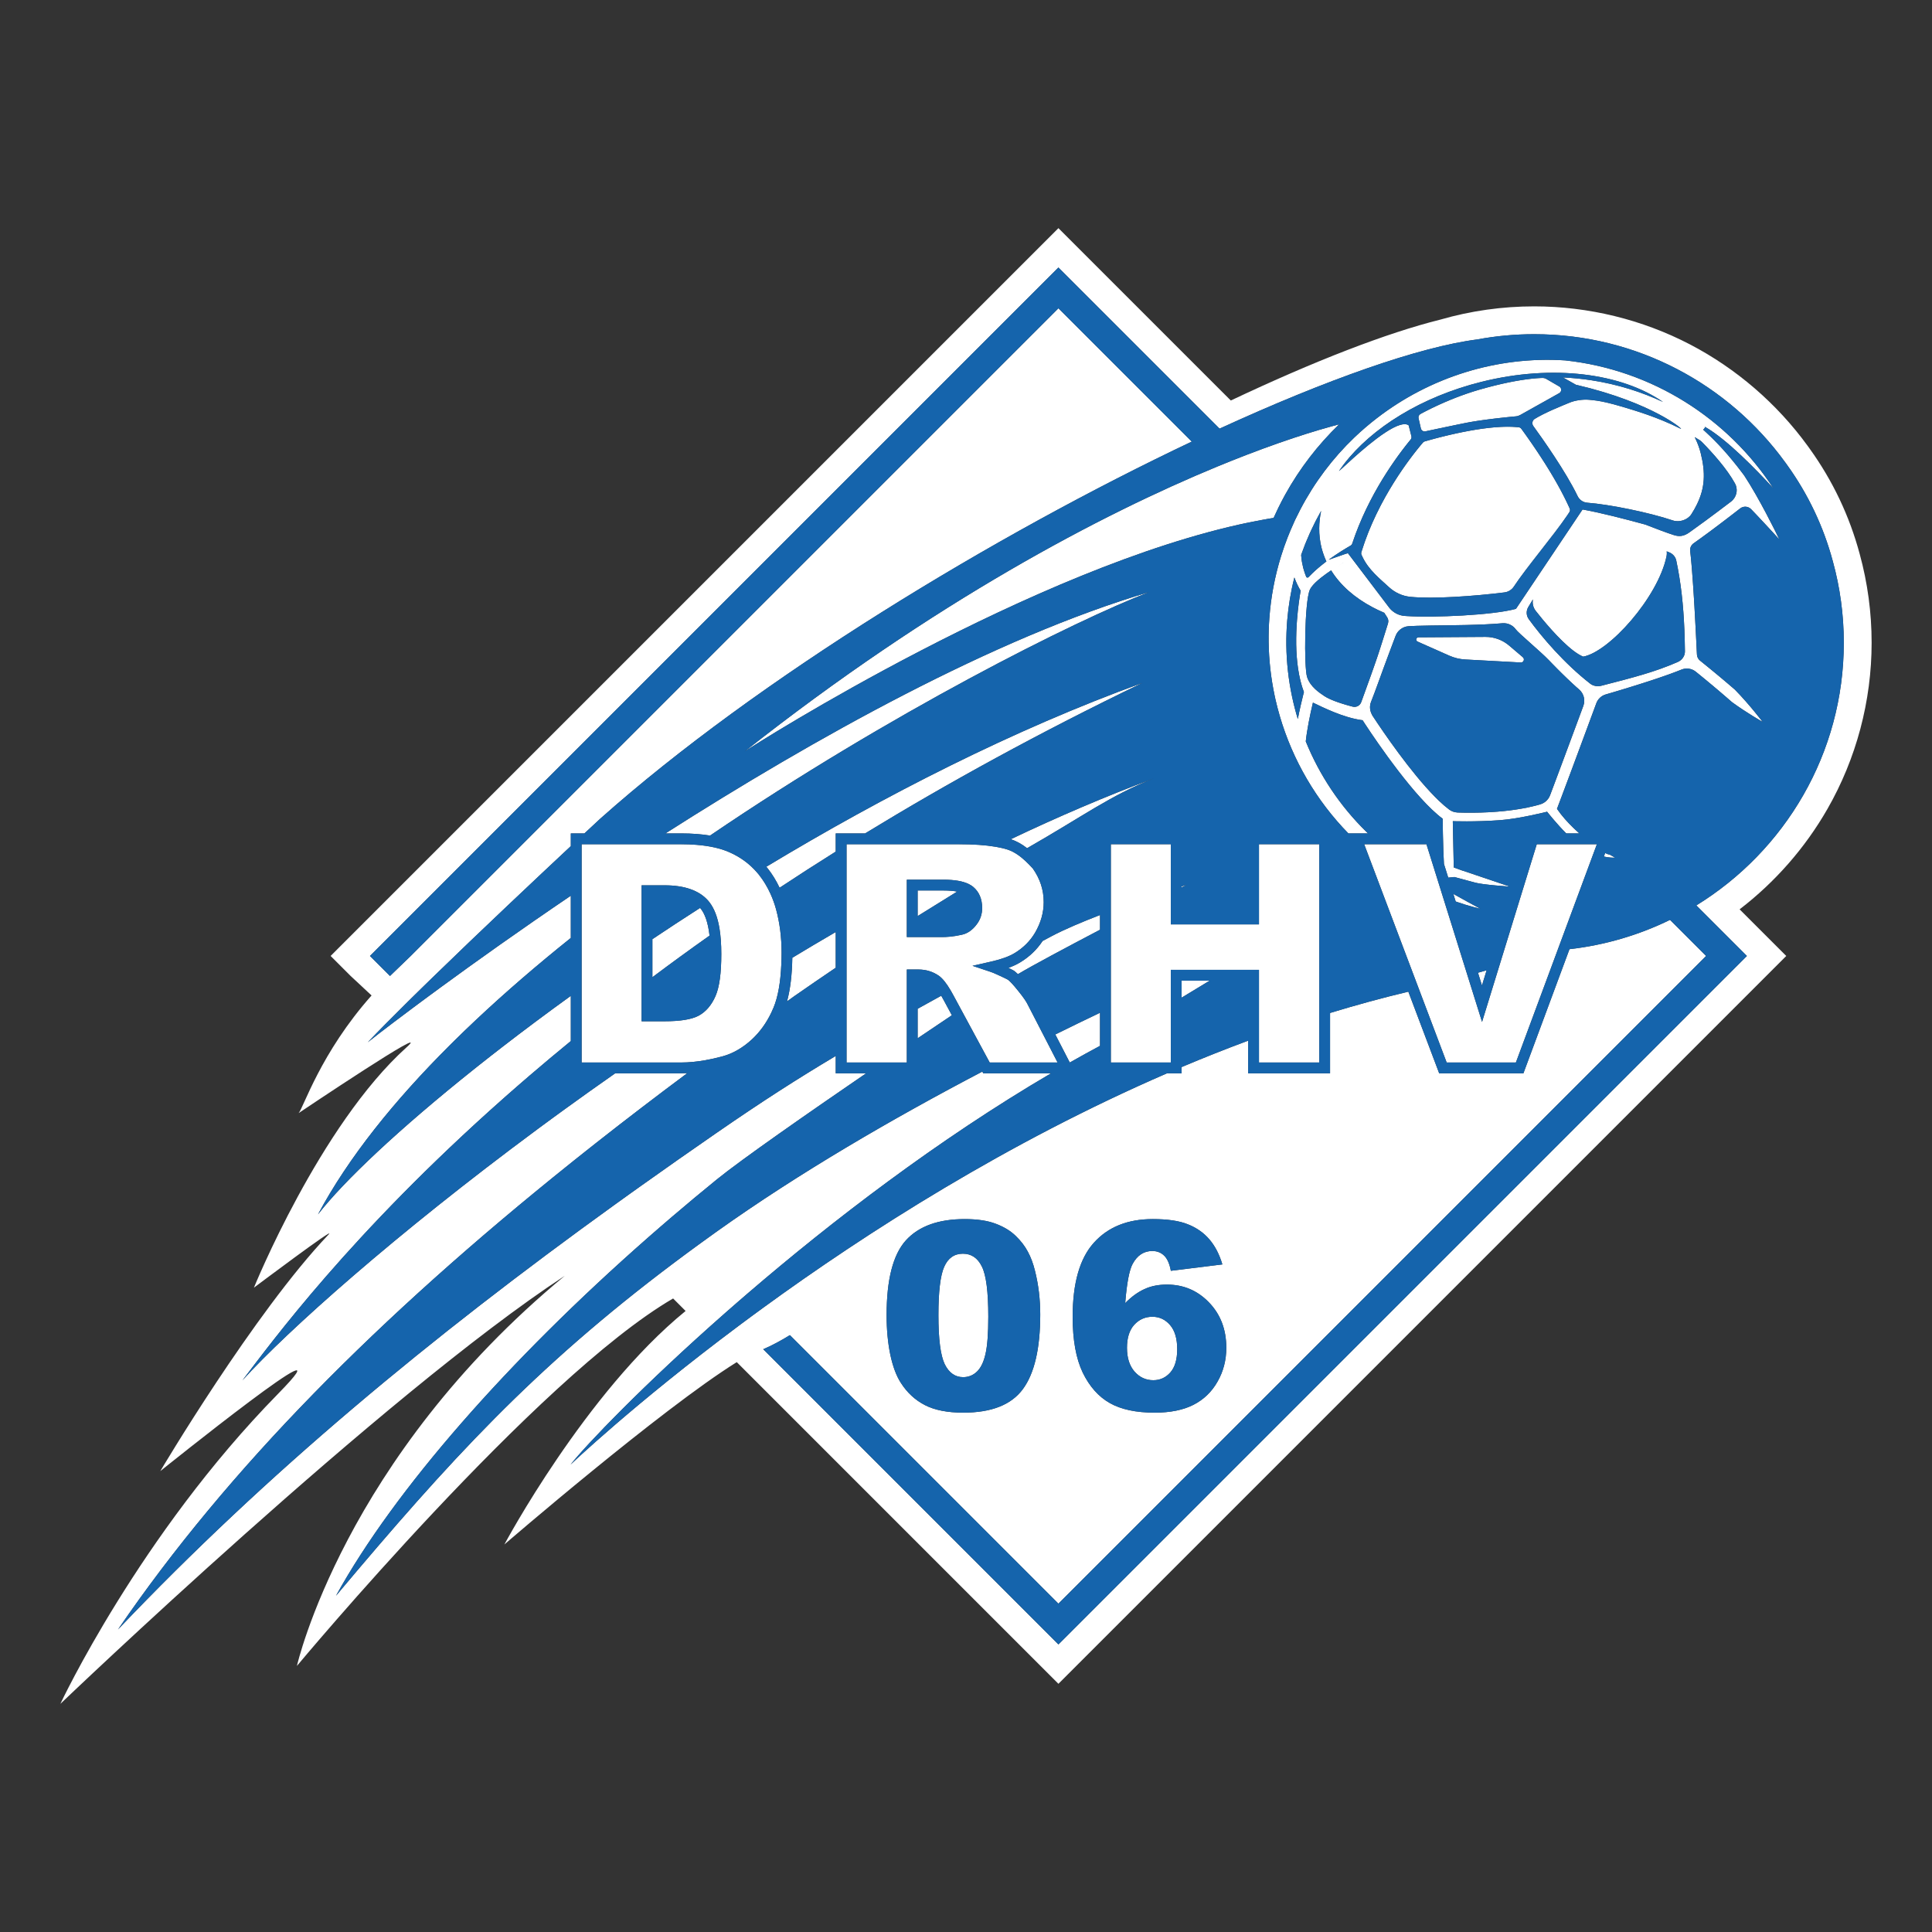 <?xml version="1.0" encoding="utf-8"?>
<!-- Generator: Adobe Illustrator 16.0.4, SVG Export Plug-In . SVG Version: 6.00 Build 0)  -->
<!DOCTYPE svg PUBLIC "-//W3C//DTD SVG 1.1//EN" "http://www.w3.org/Graphics/SVG/1.1/DTD/svg11.dtd">
<svg version="1.1" id="Ebene_1" xmlns="http://www.w3.org/2000/svg" xmlns:xlink="http://www.w3.org/1999/xlink" x="0px" y="0px"
	 width="320px" height="320px" viewBox="0 0 320 320" enable-background="new 0 0 320 320" xml:space="preserve">
<rect x="0" y="0" width="320" height="320" fill="#333333" stroke="none"/>
<g>
	<path fill="#FFFFFF" d="M302.668,134.012c4.797-8.364,7.332-17.895,7.332-27.561c0-4.979-0.666-9.926-1.98-14.708
		c-1.678-6.247-4.446-12.086-8.23-17.356l-0.045-0.063c-0.049-0.069-0.099-0.141-0.148-0.21l-0.008-0.011l-0.01-0.013
		c-0.062-0.087-0.127-0.174-0.19-0.261c-5.08-6.986-11.81-12.788-19.462-16.776c-7.918-4.127-16.846-6.309-25.818-6.309
		c-5.277,0-10.509,0.739-15.553,2.197c-8.834,2.2-20.779,6.815-34.696,13.396l-25.291-25.29l-3.259-3.26l-3.26,3.26l-114.03,114.03
		l-3.259,3.259l3.259,3.26l3.523,3.285c-8.451,9.498-11.297,18.659-12.083,19.485c0,0,22.768-15.295,17.879-10.896
		c-14.393,12.954-25.282,39.809-25.282,39.809s13.981-10.502,12.361-8.8c-12.361,12.99-27.866,39.181-27.866,39.181
		s32.868-26.422,19.485-12.781C23.066,254.296,10,282.212,10,282.212s53.637-51.332,83.547-70.899
		c-36.615,30.253-44.367,64.614-44.367,64.614s39.809-47.771,62.308-60.859l2.07,2.07c-16.608,13.533-30.018,38.676-30.018,38.676
		s25.98-22.419,38.492-30.202l50.016,50.018l3.26,3.26l3.259-3.26L292.6,161.597l3.26-3.26l-3.26-3.259l-4.464-4.464
		C294.016,146.101,298.979,140.443,302.668,134.012z M280.966,149.963l8.374,8.374L175.309,272.369l-48.893-48.893
		c0.784-0.336,1.539-0.706,2.275-1.101c0.727-0.39,1.437-0.803,2.142-1.233l44.475,44.476l107.28-107.281l-5.978-5.978
		c-5.132,2.507-10.742,4.184-16.655,4.855l-7.63,20.559h-13.951l-5.11-13.523c-4.368,1.044-8.692,2.228-12.965,3.531v9.992h-13.565
		v-5.404c-3.727,1.382-7.402,2.845-11.021,4.373v1.031h-2.416c-26.435,11.453-49.667,26.288-66.953,38.879
		c-0.658,0.479-1.308,0.955-1.948,1.427c-0.655,0.483-1.302,0.963-1.938,1.438c-0.023,0.018-0.045,0.034-0.068,0.052
		c-17.469,13.05-27.894,23.023-27.894,23.023c2.553-3.233,12.002-13.139,25.679-25.172c0.034-0.029,0.066-0.059,0.1-0.088
		c0.593-0.521,1.191-1.046,1.801-1.575c0.595-0.518,1.201-1.039,1.811-1.564c13.835-11.886,31.356-25.366,50.207-36.42h-11.237
		l-0.153-0.284c-14.697,7.699-30.339,16.754-44.069,26.553c-0.965,0.689-1.911,1.372-2.845,2.053
		c-0.657,0.479-1.306,0.954-1.948,1.428c-0.653,0.483-1.296,0.963-1.935,1.441c-0.084,0.063-0.169,0.127-0.253,0.189
		c-23.325,17.521-37.294,32.877-56.003,55.154c9.673-17.533,28.542-39.013,51.695-59.334c0.102-0.089,0.203-0.179,0.304-0.268
		c0.599-0.524,1.201-1.048,1.805-1.57c0.603-0.521,1.206-1.042,1.814-1.562c2.453-2.095,4.947-4.176,7.48-6.234
		c4.002-3.252,15.076-10.968,24.716-17.566h-5.039v-2.875c-6.437,3.843-12.052,7.436-19.789,12.778
		c-4.234,2.925-8.397,5.844-12.5,8.766c-0.657,0.469-1.315,0.937-1.97,1.406c-0.657,0.47-1.311,0.94-1.964,1.411
		c-0.143,0.103-0.287,0.205-0.43,0.309c-30.526,22.006-57.489,44.326-82.228,70.324c18.234-26.672,43.234-51.815,75.046-77.292
		c0.177-0.142,0.352-0.283,0.529-0.425c0.624-0.498,1.251-0.996,1.88-1.495c0.626-0.496,1.253-0.993,1.885-1.49
		c4.833-3.803,9.819-7.615,14.955-11.442c-0.333,0.016-0.661,0.025-0.981,0.025h-10.96c-2.872,2.007-5.683,4.009-8.429,6.001
		c-0.655,0.475-1.306,0.949-1.953,1.423c-0.652,0.477-1.302,0.954-1.946,1.429c-0.216,0.16-0.43,0.319-0.646,0.479
		c-23.3,17.248-41.206,33.191-48.776,41.53c4.799-6.243,17.811-24.198,43.345-46.8c0.227-0.2,0.455-0.401,0.683-0.603
		c0.594-0.522,1.194-1.048,1.801-1.575c0.599-0.52,1.199-1.04,1.811-1.565c2.169-1.86,4.422-3.748,6.759-5.661v-7.487
		c-4.008,2.891-7.817,5.738-11.4,8.509c-0.641,0.494-1.273,0.986-1.899,1.476c-0.637,0.5-1.267,0.995-1.888,1.488
		c-0.268,0.212-0.534,0.424-0.799,0.635c-12.458,9.938-21.624,18.582-25.896,24.096c5.043-9.44,12.676-18.888,21.841-28.028
		c0.259-0.259,0.52-0.517,0.781-0.774c0.565-0.558,1.133-1.112,1.709-1.667c0.571-0.551,1.149-1.099,1.73-1.646
		c4.956-4.668,10.276-9.241,15.82-13.679v-6.997c-8.455,5.729-15.781,10.953-21.418,15.077c-0.673,0.492-1.322,0.97-1.946,1.43
		c-0.677,0.498-1.324,0.978-1.94,1.436c-0.343,0.254-0.676,0.503-0.999,0.744c-4.599,3.432-7.242,5.511-7.327,5.592
		c1.744-1.836,3.943-4.058,6.401-6.49c0.293-0.29,0.59-0.583,0.891-0.879c0.558-0.55,1.125-1.106,1.704-1.673
		c0.562-0.549,1.132-1.105,1.709-1.666c8.011-7.79,17.369-16.59,22.926-21.785v-2.1h2.249c1.647-1.534,2.618-2.435,2.618-2.435
		c26.202-23.323,65.434-47.047,97.982-62.465l-22.084-22.083L68.03,158.337l-1.718,1.658l-1.718,1.658l-3.316-3.316l114.03-114.029
		l26.689,26.688c17.711-8.117,33.067-13.541,42.688-14.775c3.055-0.567,6.204-0.867,9.422-0.867c17.08,0,32.234,8.365,41.56,21.197
		c0.062,0.083,0.123,0.168,0.185,0.252c0.062,0.085,0.122,0.172,0.183,0.258c3.398,4.729,5.981,10.092,7.536,15.892
		c1.185,4.302,1.82,8.828,1.82,13.499C305.391,124.821,295.609,140.956,280.966,149.963z M146.85,217.822
		c0-5.892,1.062-10.016,3.187-12.371c2.138-2.354,5.388-3.531,9.749-3.531c2.097,0,3.816,0.26,5.161,0.781
		c1.346,0.508,2.442,1.179,3.294,2.01c0.849,0.818,1.515,1.686,1.997,2.601c0.494,0.904,0.89,1.961,1.188,3.172
		c0.581,2.312,0.87,4.724,0.87,7.232c0,5.626-0.954,9.743-2.867,12.351c-1.911,2.61-5.205,3.911-9.877,3.911
		c-2.62,0-4.736-0.414-6.352-1.246c-1.614-0.831-2.938-2.051-3.973-3.66c-0.749-1.141-1.337-2.697-1.762-4.674
		C147.055,222.411,146.85,220.218,146.85,217.822z M189.527,213.53c1.08-0.51,2.332-0.762,3.751-0.762
		c2.752,0,5.074,0.987,6.972,2.96c1.91,1.974,2.864,4.477,2.864,7.508c0,2.045-0.484,3.912-1.453,5.604
		c-0.955,1.691-2.289,2.977-4.003,3.849c-1.698,0.859-3.832,1.29-6.402,1.29c-3.092,0-5.569-0.527-7.437-1.586
		c-1.869-1.058-3.365-2.743-4.488-5.054c-1.11-2.326-1.664-5.398-1.664-9.22c0-5.599,1.171-9.692,3.518-12.288
		c2.347-2.607,5.597-3.912,9.754-3.912c2.459,0,4.396,0.29,5.813,0.867c1.434,0.565,2.62,1.396,3.561,2.496
		c0.941,1.098,1.657,2.48,2.148,4.145l-8.53,1.058c-0.226-1.198-0.604-2.043-1.137-2.538c-0.522-0.493-1.166-0.74-1.94-0.74
		c-1.391,0-2.473,0.704-3.243,2.114c-0.562,1.017-0.977,3.188-1.242,6.513C187.392,214.792,188.445,214.023,189.527,213.53z"/>
	<path fill="#FFFFFF" d="M167.442,139.016c1.01,0.329,1.889,0.858,2.676,1.473c9.437-5.396,13.673-8.672,20.946-11.546
		c-7.866,2.92-15.783,6.318-23.656,10.063C167.419,139.01,167.432,139.012,167.442,139.016z"/>
	<polygon fill="#FFFFFF" points="195.713,165.244 200.361,162.427 195.713,162.427 	"/>
	<path fill="#FFFFFF" d="M159.53,228.101c0.877,0,1.636-0.305,2.273-0.91c0.65-0.619,1.125-1.591,1.422-2.917
		c0.312-1.326,0.468-3.392,0.468-6.196c0-4.117-0.354-6.88-1.061-8.291c-0.696-1.425-1.743-2.134-3.146-2.134
		c-1.429,0-2.463,0.724-3.101,2.176c-0.637,1.438-0.955,4.11-0.955,8.016c0,3.946,0.347,6.646,1.041,8.101
		C157.179,227.381,158.199,228.101,159.53,228.101z"/>
	<path fill="#FFFFFF" d="M117.605,138.399c29.878-20.317,60.477-35.636,72.744-40.337c-25.662,7.573-55.547,24.289-80.131,39.979
		h2.638C114.594,138.041,116.178,138.162,117.605,138.399z"/>
	<path fill="#FFFFFF" d="M189.246,113.098c-21.326,7.72-42.816,18.702-62.321,30.462c0.064,0.077,0.132,0.151,0.195,0.231
		c0.784,0.988,1.451,2.076,2.005,3.248c3.01-1.989,6.107-3.985,9.298-5.986v-3.012h4.865
		C156.957,129.693,172.224,121.298,189.246,113.098z"/>
	<path fill="#FFFFFF" d="M155.898,164.923c-1.303,0.717-2.613,1.441-3.909,2.162v4.888c2.329-1.575,4.294-2.896,5.67-3.814
		l-1.321-2.448C156.182,165.417,156.036,165.158,155.898,164.923z"/>
	<path fill="#FFFFFF" d="M172.691,155.851c-0.942,1.432-2.188,2.624-3.717,3.548c-0.558,0.336-1.203,0.639-1.949,0.91
		c0.402,0.195,0.747,0.373,0.888,0.457c0.212,0.151,0.439,0.345,0.687,0.587c2.326-1.397,7.979-4.412,13.599-7.359v-2.439
		c-3.032,1.173-5.946,2.404-8.043,3.52C174.155,155.073,173.625,155.354,172.691,155.851z"/>
	<path fill="#FFFFFF" d="M177.188,175.988c1.661-0.943,3.332-1.866,5.011-2.766v-5.479c-2.4,1.146-4.874,2.346-7.407,3.598
		L177.188,175.988z"/>
	<path fill="#FFFFFF" d="M246.234,160.706c-0.471,0.135-0.948,0.271-1.434,0.41l0.659,2.105L246.234,160.706z"/>
	<path fill="#FFFFFF" d="M191.022,228.606c1.123,0,2.064-0.429,2.823-1.288c0.758-0.86,1.138-2.144,1.138-3.851
		c0-1.748-0.394-3.079-1.181-3.996c-0.785-0.915-1.763-1.374-2.928-1.374c-1.193,0-2.197,0.443-3.012,1.331
		c-0.802,0.891-1.201,2.158-1.201,3.808c0,1.677,0.423,2.996,1.266,3.954C188.77,228.137,189.802,228.606,191.022,228.606z"/>
	<path fill="#FFFFFF" d="M108.057,155.554v6.303c3.038-2.276,6.191-4.574,9.466-6.89c-0.242-2.128-0.764-3.666-1.563-4.59
		C113.275,152.099,110.637,153.827,108.057,155.554z"/>
	<path fill="#FFFFFF" d="M130.354,165.862l1.22-0.877c2.295-1.598,4.579-3.164,6.849-4.699v-5.914
		c-2.415,1.404-4.812,2.827-7.19,4.266C131.184,161.491,130.891,163.912,130.354,165.862z"/>
	<path fill="#FFFFFF" d="M151.989,147.493v4.238l6.542-4.058c-0.566-0.108-1.309-0.181-2.288-0.181H151.989z"/>
	<path fill="#FFFFFF" d="M196.551,146.549c0,0-0.307,0.097-0.838,0.267v0.164C196.249,146.704,196.551,146.549,196.551,146.549z"/>
	<path fill="#FFFFFF" d="M249.949,106.918c-1.092-0.93-2.48-1.436-3.914-1.427l-9.48,0.061l-1.619,0.01
		c-0.395,0.003-0.507,0.543-0.146,0.702l4.455,1.979l0.786,0.349c0.841,0.373,1.742,0.59,2.66,0.64l9.191,0.498
		c0.473,0.026,0.708-0.563,0.348-0.871L249.949,106.918z"/>
	<path fill="#FFFFFF" d="M233.77,72.244l-0.206-0.82L233.77,72.244z"/>
	<path fill="#FFFFFF" d="M248.52,100.093c0.003,0,0.005-0.001,0.008-0.001c-0.064,0.006-0.126,0.012-0.191,0.018
		C248.396,100.104,248.46,100.099,248.52,100.093z"/>
	<path fill="#FFFFFF" d="M259.816,83.84c-0.049-0.107-0.098-0.214-0.147-0.321c-0.004-0.007-0.007-0.015-0.011-0.021
		c-0.05-0.107-0.102-0.216-0.152-0.323c0.029,0.062,0.061,0.124,0.089,0.186c-0.043-0.093-0.088-0.185-0.132-0.276
		c-0.015-0.03-0.031-0.062-0.046-0.093c-0.072-0.148-0.146-0.297-0.22-0.446c-0.044-0.088-0.088-0.177-0.133-0.265
		c0.025,0.05,0.052,0.101,0.076,0.151c-0.049-0.099-0.099-0.197-0.149-0.297c-0.016-0.029-0.031-0.06-0.047-0.09
		c-0.079-0.153-0.16-0.309-0.241-0.463c-0.035-0.067-0.071-0.135-0.106-0.202c0.021,0.038,0.041,0.077,0.061,0.115
		c-0.054-0.103-0.108-0.205-0.163-0.308c-0.014-0.025-0.027-0.051-0.041-0.076c-0.09-0.166-0.181-0.332-0.273-0.498
		c-0.025-0.047-0.051-0.094-0.077-0.141c0.015,0.026,0.03,0.053,0.044,0.08c-0.057-0.104-0.113-0.207-0.171-0.311
		c-0.011-0.019-0.021-0.038-0.032-0.057c-0.103-0.184-0.207-0.365-0.312-0.546c-0.016-0.026-0.03-0.053-0.046-0.079
		c0.01,0.015,0.018,0.029,0.026,0.044c-0.058-0.1-0.114-0.199-0.172-0.299c-0.007-0.012-0.015-0.024-0.021-0.037
		c-0.132-0.226-0.265-0.449-0.397-0.672c-0.004-0.007-0.009-0.014-0.013-0.021c-0.037-0.062-0.073-0.126-0.11-0.188
		c-0.004-0.005-0.007-0.01-0.01-0.016c-0.18-0.298-0.359-0.593-0.539-0.884c-0.002-0.002-0.004-0.005-0.005-0.008
		c-0.038-0.062-0.075-0.119-0.114-0.181c0-0.001-0.001-0.002-0.001-0.003c-0.14-0.223-0.278-0.445-0.416-0.663
		c-0.007-0.009-0.012-0.019-0.019-0.027c-0.062-0.099-0.124-0.194-0.188-0.292c0.008,0.012,0.017,0.024,0.024,0.036
		c-0.015-0.021-0.027-0.043-0.042-0.063c-0.104-0.162-0.207-0.324-0.31-0.481c-0.01-0.016-0.02-0.031-0.029-0.046
		c-0.063-0.097-0.125-0.189-0.188-0.286c0.015,0.023,0.029,0.046,0.044,0.067c-0.025-0.039-0.052-0.078-0.077-0.117
		c-0.093-0.142-0.186-0.282-0.276-0.42c-0.013-0.019-0.025-0.038-0.037-0.057c-0.059-0.087-0.115-0.172-0.173-0.258
		c0.019,0.028,0.039,0.058,0.058,0.087c-0.034-0.051-0.067-0.102-0.101-0.151c-0.087-0.129-0.173-0.258-0.258-0.383
		c-0.015-0.021-0.03-0.045-0.045-0.066c-0.053-0.078-0.104-0.154-0.156-0.23c0.023,0.035,0.047,0.07,0.071,0.104
		c-0.043-0.062-0.085-0.125-0.128-0.187c-0.079-0.115-0.157-0.23-0.234-0.343c-0.015-0.021-0.03-0.044-0.045-0.065
		c-0.047-0.066-0.092-0.134-0.138-0.199c0.028,0.04,0.057,0.083,0.085,0.124c-0.05-0.074-0.101-0.146-0.15-0.218
		c-0.077-0.111-0.153-0.221-0.229-0.328c-0.013-0.019-0.026-0.038-0.039-0.057c-0.039-0.055-0.077-0.11-0.115-0.163
		c0.028,0.04,0.06,0.084,0.088,0.125c-0.053-0.075-0.105-0.149-0.157-0.223c-0.08-0.113-0.158-0.225-0.234-0.332
		c-0.004-0.006-0.009-0.012-0.013-0.018c-0.001-0.001-0.002-0.003-0.003-0.004c-0.057-0.08-0.112-0.158-0.166-0.234
		c-0.081-0.112-0.16-0.222-0.235-0.326c-0.018-0.024-0.034-0.048-0.052-0.072c0,0.001,0.001,0.001,0.001,0.002
		c-0.028-0.04-0.055-0.076-0.083-0.114c-0.03-0.043-0.058-0.08-0.087-0.12c-0.067-0.094-0.14-0.192-0.201-0.277
		c-0.104-0.142-0.257-0.232-0.432-0.252c-0.108-0.012-0.226-0.017-0.337-0.026c-0.095-0.008-0.19-0.016-0.287-0.021
		c-0.021-0.002-0.041-0.004-0.062-0.005c-0.109-0.007-0.221-0.013-0.333-0.018c0.068,0.003,0.139,0.004,0.206,0.007
		c-0.098-0.005-0.197-0.009-0.297-0.012c-0.03-0.001-0.062-0.001-0.092-0.002c-0.141-0.004-0.281-0.007-0.424-0.009
		c-0.103-0.001-0.205-0.001-0.308,0c0.062-0.001,0.127-0.002,0.189-0.002c-0.107,0-0.215,0-0.324,0.002
		c-0.029,0-0.061,0.001-0.091,0.002c-0.148,0.002-0.3,0.006-0.451,0.012c-0.092,0.004-0.184,0.007-0.276,0.012
		c0.057-0.003,0.114-0.007,0.17-0.009c-0.115,0.005-0.23,0.01-0.347,0.016c-0.028,0.001-0.057,0.004-0.085,0.006
		c-0.16,0.009-0.321,0.02-0.483,0.031c-0.078,0.006-0.157,0.012-0.235,0.018c0.048-0.003,0.097-0.008,0.145-0.012
		c-0.122,0.009-0.243,0.019-0.366,0.028c-0.024,0.003-0.05,0.006-0.074,0.008c-0.172,0.016-0.346,0.033-0.519,0.052
		c-0.064,0.007-0.129,0.014-0.193,0.021c0.04-0.005,0.079-0.01,0.119-0.014c-0.127,0.014-0.253,0.026-0.38,0.041
		c-0.021,0.002-0.041,0.005-0.062,0.008c-0.186,0.021-0.371,0.047-0.557,0.071c-0.049,0.006-0.098,0.013-0.147,0.02
		c0.031-0.004,0.061-0.009,0.092-0.013c-0.129,0.018-0.256,0.033-0.384,0.051c-0.016,0.003-0.031,0.005-0.046,0.007
		c-0.202,0.029-0.402,0.061-0.604,0.093c-0.039,0.006-0.079,0.012-0.119,0.019c0.025-0.005,0.051-0.009,0.076-0.013
		c-0.124,0.02-0.247,0.037-0.37,0.058c-0.01,0.002-0.019,0.004-0.027,0.005c-0.229,0.038-0.458,0.079-0.686,0.119
		c-0.038,0.007-0.076,0.014-0.114,0.021c0.024-0.005,0.049-0.009,0.074-0.013c-0.101,0.018-0.202,0.034-0.302,0.053
		c-0.004,0-0.008,0.001-0.011,0.002c-0.344,0.063-0.685,0.129-1.021,0.197c-0.002,0-0.005,0.001-0.007,0.001
		c-0.044,0.009-0.086,0.019-0.13,0.027c-0.015,0.003-0.028,0.007-0.044,0.01c-0.276,0.056-0.553,0.114-0.823,0.173
		c-0.008,0.002-0.015,0.003-0.022,0.004c-0.112,0.025-0.22,0.05-0.33,0.075c0.006-0.002,0.012-0.004,0.019-0.005
		c-0.011,0.003-0.022,0.006-0.033,0.008c-0.202,0.045-0.405,0.09-0.603,0.135c-0.012,0.004-0.025,0.007-0.038,0.01
		c-0.12,0.027-0.235,0.056-0.353,0.083c0.015-0.003,0.029-0.007,0.044-0.01c-0.026,0.006-0.052,0.012-0.078,0.018
		c-0.17,0.04-0.34,0.081-0.504,0.121c-0.017,0.005-0.035,0.009-0.052,0.013c-0.116,0.027-0.227,0.056-0.34,0.084
		c0.023-0.006,0.047-0.012,0.07-0.018c-0.041,0.011-0.083,0.021-0.125,0.032c-0.146,0.035-0.293,0.072-0.436,0.108
		c-0.02,0.006-0.041,0.011-0.061,0.016c-0.107,0.027-0.21,0.055-0.314,0.082c0.029-0.008,0.059-0.016,0.088-0.023
		c-0.051,0.014-0.103,0.027-0.153,0.04c-0.13,0.034-0.259,0.068-0.384,0.101c-0.022,0.007-0.047,0.013-0.069,0.019
		c-0.095,0.025-0.185,0.05-0.276,0.075c0.032-0.009,0.066-0.018,0.099-0.027c-0.058,0.017-0.115,0.032-0.173,0.047
		c-0.115,0.031-0.23,0.062-0.34,0.094c-0.024,0.006-0.049,0.013-0.071,0.019c-0.083,0.022-0.161,0.045-0.241,0.067
		c0.035-0.01,0.073-0.02,0.109-0.03c-0.064,0.018-0.127,0.035-0.188,0.053c-0.022,0.006-0.044,0.013-0.066,0.019
		c-0.058,0.017-0.115,0.032-0.171,0.048c-0.076,0.022-0.159,0.045-0.232,0.066c-0.116,0.032-0.212,0.094-0.29,0.186
		c-0.047,0.055-0.105,0.126-0.157,0.187c-0.036,0.044-0.072,0.087-0.112,0.133c-0.002,0.003-0.004,0.006-0.007,0.009
		c-0.046,0.055-0.094,0.113-0.143,0.172c0.027-0.034,0.059-0.072,0.086-0.104c-0.047,0.057-0.095,0.113-0.144,0.174
		c-0.015,0.018-0.032,0.039-0.047,0.058c-0.063,0.076-0.129,0.157-0.196,0.239c-0.049,0.062-0.101,0.125-0.152,0.189
		c0.029-0.036,0.061-0.077,0.09-0.112c-0.056,0.068-0.111,0.138-0.17,0.211c-0.017,0.021-0.036,0.045-0.053,0.066
		c-0.074,0.093-0.15,0.19-0.229,0.289c-0.049,0.062-0.099,0.126-0.148,0.189c0.029-0.037,0.06-0.077,0.088-0.113
		c-0.065,0.084-0.13,0.167-0.198,0.255c-0.017,0.021-0.036,0.048-0.054,0.07c-0.084,0.108-0.171,0.223-0.259,0.338
		c-0.048,0.064-0.097,0.13-0.146,0.195c0.029-0.038,0.059-0.079,0.087-0.116c-0.074,0.098-0.146,0.194-0.223,0.296
		c-0.018,0.022-0.036,0.048-0.053,0.071c-0.092,0.124-0.188,0.255-0.283,0.386c-0.047,0.063-0.094,0.128-0.141,0.192
		c0.027-0.037,0.056-0.076,0.083-0.114c-0.082,0.112-0.163,0.223-0.247,0.34c-0.016,0.021-0.032,0.046-0.048,0.068
		c-0.103,0.144-0.208,0.293-0.313,0.443c-0.04,0.059-0.082,0.117-0.123,0.178c0.023-0.035,0.048-0.07,0.072-0.105
		c-0.088,0.126-0.174,0.247-0.262,0.376c-0.015,0.021-0.03,0.043-0.044,0.063c-0.113,0.165-0.229,0.338-0.343,0.51
		c-0.033,0.049-0.066,0.098-0.1,0.146c0.02-0.028,0.039-0.058,0.058-0.086c-0.092,0.137-0.182,0.27-0.274,0.411
		c-0.013,0.019-0.025,0.039-0.038,0.059c-0.122,0.186-0.245,0.381-0.368,0.573c-0.025,0.04-0.052,0.08-0.077,0.12
		c0.015-0.023,0.03-0.047,0.045-0.069c-0.095,0.147-0.188,0.291-0.283,0.443c-0.01,0.016-0.021,0.033-0.03,0.049
		c-0.133,0.213-0.266,0.435-0.399,0.654c-0.017,0.027-0.032,0.055-0.049,0.081c0.01-0.016,0.019-0.03,0.028-0.045
		c-0.094,0.154-0.187,0.303-0.279,0.46c-0.008,0.014-0.015,0.026-0.022,0.039c-0.149,0.253-0.299,0.516-0.447,0.778
		c-0.004,0.005-0.007,0.011-0.01,0.016c-0.084,0.147-0.168,0.29-0.252,0.439c-0.004,0.009-0.009,0.018-0.013,0.025
		c-0.193,0.348-0.385,0.707-0.575,1.068c-0.034,0.063-0.067,0.124-0.102,0.188c-0.01,0.019-0.02,0.037-0.029,0.057
		c-0.003,0.003-0.005,0.007-0.006,0.011c-0.234,0.451-0.466,0.913-0.692,1.384c-0.002,0.002-0.003,0.004-0.004,0.006
		c-0.063,0.133-0.124,0.271-0.188,0.406c0.022-0.048,0.044-0.097,0.066-0.145c-0.03,0.064-0.06,0.13-0.09,0.194
		c-0.152,0.324-0.305,0.648-0.451,0.98c-0.004,0.009-0.008,0.016-0.011,0.023c-0.078,0.177-0.151,0.359-0.228,0.537
		c0.012-0.029,0.024-0.059,0.037-0.088c-0.019,0.043-0.037,0.086-0.055,0.129c-0.126,0.296-0.254,0.592-0.375,0.895
		c-0.005,0.014-0.012,0.027-0.018,0.042c-0.078,0.195-0.15,0.396-0.227,0.595c0.014-0.038,0.028-0.076,0.043-0.112
		c-0.022,0.056-0.043,0.112-0.064,0.168c-0.107,0.283-0.217,0.565-0.319,0.853c-0.008,0.021-0.016,0.042-0.023,0.062
		c-0.073,0.205-0.141,0.414-0.212,0.622c0.017-0.048,0.033-0.096,0.05-0.144c-0.024,0.072-0.05,0.146-0.074,0.22
		c-0.072,0.215-0.145,0.431-0.213,0.647c-0.018,0.055-0.036,0.107-0.053,0.161c-0.028,0.09-0.062,0.177-0.089,0.267
		c-0.043,0.144-0.038,0.296,0.021,0.434c0.032,0.073,0.075,0.156,0.109,0.23c0.03,0.067,0.064,0.138,0.097,0.206
		c1.009,2.095,2.862,3.562,4.344,4.928c0.977,0.9,2.207,1.47,3.527,1.605c3.783,0.389,10.663-0.117,15.595-0.729
		c0.645-0.08,1.217-0.432,1.573-0.976c1.988-3.036,6.632-8.519,8.793-11.723c-0.006,0.009-0.008,0.018-0.013,0.026
		c-0.086,0.13-0.182,0.275-0.274,0.416c0.254-0.386,0.488-0.74,0.684-1.037c0.12-0.183,0.143-0.411,0.054-0.609
		C259.936,84.094,259.874,83.967,259.816,83.84z"/>
	<path fill="#FFFFFF" d="M234.954,69.272l0.144,0.629l0.243,1.062c0.078,0.339,0.411,0.554,0.751,0.481
		c0.069-0.015,0.148-0.032,0.228-0.048c0.011-0.003,0.021-0.005,0.03-0.007c0.129-0.027,0.27-0.058,0.42-0.089
		c0.001-0.001,0.002-0.001,0.004-0.001c0.187-0.039,0.387-0.082,0.601-0.128c0.638-0.135,1.377-0.291,2.123-0.447
		c0.083-0.017,0.165-0.034,0.247-0.051c0.116-0.025,0.232-0.049,0.347-0.073c0.065-0.013,0.131-0.027,0.196-0.04
		c0.138-0.029,0.274-0.059,0.411-0.086c0.066-0.014,0.134-0.028,0.199-0.042c0.16-0.032,0.316-0.064,0.469-0.097
		c0.054-0.011,0.105-0.021,0.158-0.032c0.119-0.024,0.235-0.049,0.348-0.071c0.059-0.013,0.116-0.023,0.174-0.035
		c0.102-0.021,0.2-0.041,0.296-0.061c0.051-0.01,0.103-0.021,0.151-0.03c0.14-0.028,0.272-0.055,0.394-0.079
		c0.192-0.038,0.394-0.075,0.598-0.111c0.065-0.012,0.133-0.023,0.2-0.035c0.143-0.024,0.287-0.049,0.434-0.073
		c0.078-0.013,0.158-0.025,0.237-0.038c0.14-0.022,0.279-0.044,0.422-0.066c0.081-0.012,0.162-0.024,0.244-0.036
		c0.149-0.022,0.3-0.044,0.45-0.065c0.073-0.01,0.146-0.021,0.218-0.031c0.186-0.025,0.372-0.05,0.558-0.075
		c0.036-0.004,0.073-0.01,0.109-0.015c0.226-0.029,0.448-0.058,0.67-0.085c0.053-0.007,0.104-0.013,0.157-0.02
		c0.167-0.021,0.334-0.041,0.498-0.061c0.072-0.009,0.143-0.017,0.214-0.024c0.14-0.017,0.278-0.032,0.413-0.048
		c0.075-0.009,0.15-0.017,0.224-0.025c0.131-0.015,0.261-0.029,0.386-0.042c0.066-0.008,0.133-0.015,0.197-0.021
		c0.145-0.016,0.285-0.03,0.42-0.045c0.034-0.003,0.072-0.008,0.105-0.011c0.175-0.018,0.342-0.035,0.496-0.051
		c0.007,0,0.013-0.001,0.021-0.001c0.146-0.016,0.282-0.028,0.408-0.041c0.03-0.003,0.056-0.005,0.084-0.008
		c0.099-0.01,0.192-0.018,0.274-0.025c0.026-0.003,0.051-0.006,0.075-0.007c0.033-0.004,0.073-0.008,0.103-0.011
		c0.242-0.021,0.472-0.094,0.683-0.212l6.47-3.625c0.43-0.241,0.435-0.858,0.009-1.105l-2.142-1.244l-0.014-0.009
		c-0.189-0.109-0.4-0.165-0.619-0.161c-0.001,0-0.002,0-0.002,0c-0.006,0-0.013,0-0.018,0c-0.019,0.001-0.04,0.001-0.06,0.002
		c-0.062,0.001-0.129,0.004-0.204,0.007c-0.034,0.001-0.069,0.003-0.105,0.005c-0.072,0.003-0.149,0.007-0.231,0.012
		c-0.046,0.003-0.091,0.006-0.141,0.009c-0.091,0.006-0.189,0.014-0.292,0.021c-0.049,0.004-0.093,0.008-0.144,0.012
		c-0.156,0.013-0.323,0.028-0.504,0.047c-0.017,0.002-0.035,0.005-0.052,0.006c-0.164,0.018-0.339,0.038-0.522,0.061
		c-0.066,0.008-0.137,0.018-0.204,0.026c-0.145,0.019-0.293,0.038-0.447,0.061c-0.084,0.012-0.17,0.024-0.258,0.038
		c-0.156,0.022-0.32,0.048-0.487,0.075c-0.09,0.015-0.177,0.028-0.27,0.044c-0.203,0.034-0.416,0.072-0.634,0.111
		c-0.063,0.012-0.123,0.021-0.188,0.033c-0.285,0.054-0.582,0.112-0.892,0.176c-0.078,0.017-0.161,0.035-0.241,0.052
		c-0.236,0.05-0.477,0.102-0.727,0.157c-0.116,0.026-0.236,0.055-0.354,0.081c-0.229,0.053-0.463,0.108-0.703,0.167
		c-0.129,0.031-0.259,0.063-0.391,0.097c-0.254,0.063-0.515,0.131-0.779,0.2c-0.124,0.032-0.244,0.063-0.371,0.097
		c-0.393,0.106-0.795,0.218-1.212,0.337c-0.326,0.094-0.647,0.191-0.967,0.292c-0.101,0.031-0.199,0.064-0.301,0.097
		c-0.217,0.07-0.433,0.141-0.646,0.213c-0.111,0.037-0.223,0.076-0.333,0.114c-0.203,0.07-0.402,0.142-0.601,0.214
		c-0.103,0.037-0.206,0.073-0.308,0.111c-0.223,0.082-0.439,0.165-0.654,0.248c-0.069,0.027-0.141,0.053-0.208,0.08
		c-0.28,0.109-0.555,0.22-0.822,0.329c-0.062,0.026-0.12,0.051-0.183,0.076c-0.204,0.085-0.405,0.17-0.601,0.254
		c-0.087,0.038-0.172,0.074-0.258,0.111c-0.166,0.073-0.328,0.145-0.486,0.216c-0.085,0.037-0.168,0.075-0.25,0.112
		c-0.158,0.071-0.311,0.142-0.461,0.211c-0.068,0.032-0.139,0.064-0.205,0.097c-0.191,0.09-0.377,0.178-0.553,0.264
		c-0.016,0.008-0.034,0.016-0.051,0.023c-0.192,0.094-0.372,0.184-0.544,0.27c-0.054,0.026-0.102,0.051-0.153,0.077
		c-0.116,0.058-0.227,0.114-0.331,0.168c-0.054,0.028-0.104,0.054-0.154,0.08c-0.094,0.049-0.182,0.095-0.265,0.138
		c-0.043,0.023-0.085,0.046-0.125,0.067c-0.088,0.046-0.167,0.089-0.239,0.128c-0.022,0.013-0.047,0.025-0.068,0.037
		c-0.006,0.003-0.015,0.008-0.021,0.011c0,0.001-0.001,0.001-0.001,0.001C235.02,68.709,234.89,68.994,234.954,69.272z"/>
	<path fill="#FFFFFF" d="M288.907,78.772c-0.676-0.92-1.583-2.089-2.739-3.439c-2.117-2.475-4.062-4.151-4.062-4.151l0.302-0.37
		c-0.065-0.104-0.054-0.136,0.058-0.072c3.511,2.006,8.366,6.987,11.257,10.136c-7.543-11.552-20.036-19.615-34.461-21.182
		c-11.37-0.738-22.448,2.811-31.209,9.568c-1.305,1.007-2.561,2.081-3.756,3.226c-3.545,3.397-6.572,7.395-8.919,11.889
		c-0.15,0.286-0.291,0.579-0.435,0.87c-0.014,0.026-0.027,0.054-0.041,0.081c-0.121,0.246-0.251,0.487-0.368,0.736l-0.022-0.006
		c-0.016,0.05-0.028,0.098-0.045,0.148c-0.067,0.145-0.129,0.293-0.195,0.438c-0.354,0.778-0.69,1.567-1.004,2.372
		c-0.396,1.017-0.762,2.054-1.089,3.112c-1.047,3.388-1.683,6.808-1.931,10.204c-0.101,1.341-0.141,2.677-0.123,4.006
		c0.04,2.993,0.378,5.952,0.985,8.84v0.004l0.154,0.707c0.204,0.897,0.438,1.788,0.695,2.671
		c2.133,7.323,6.055,14.052,11.416,19.522l-0.016-0.042h3.233c-0.104-0.099-0.211-0.195-0.312-0.296
		c-4.339-4.253-7.735-9.354-10.004-14.939c0.188-1.846,0.681-4.32,1.186-6.429c1.557,0.741,5.066,2.525,8.226,2.917
		c-0.002-0.002,0.191,0.3,0.538,0.825c1.861,2.823,8.163,12.104,12.725,15.489c0.017,1.292,0.047,3.462,0.114,5.379
		c0.026,0.772,0.06,1.497,0.099,2.11l0.709,2.265c0.343-0.025,0.685-0.058,1.024-0.097c1.163,0.315,2.636,0.714,3.415,0.924
		c1.408,0.38,5.766,0.657,5.766,0.657l-1.387-0.469l-4.296-1.453l-2.084-0.705l-0.021,0.005c-0.878-0.315-1.5-0.542-1.5-0.542
		l-0.161-7.669c0,0,3.654,0.141,7.83-0.166c3.214-0.236,7.787-1.399,7.787-1.399s1.622,2.062,3.178,3.593h2.172
		c-0.058-0.051-0.116-0.101-0.174-0.152c-0.255-0.229-0.51-0.464-0.762-0.706c-1.012-0.972-1.975-2.045-2.755-3.182
		c-0.008-0.011-0.011-0.018-0.02-0.029c0.008-0.015,0.011-0.029,0.017-0.044c0.024-0.064,0.051-0.135,0.076-0.2
		c0.092-0.241,0.184-0.484,0.278-0.735c0.023-0.062,0.046-0.121,0.069-0.183c0.12-0.318,0.243-0.646,0.369-0.979
		c0.017-0.046,0.034-0.092,0.052-0.138c0.051-0.137,0.104-0.278,0.155-0.417c0.076-0.202,0.151-0.402,0.229-0.609
		c0.026-0.07,0.053-0.142,0.079-0.212c0.131-0.348,0.262-0.699,0.396-1.055v-0.001c0.071-0.191,0.145-0.386,0.216-0.578
		c0.076-0.203,0.151-0.405,0.228-0.609c0.011-0.026,0.021-0.054,0.03-0.08c0.147-0.395,0.295-0.791,0.443-1.188
		c0.007-0.02,0.015-0.039,0.021-0.06c0.147-0.396,0.295-0.791,0.441-1.185c0.012-0.031,0.023-0.062,0.034-0.092
		c0.299-0.804,0.595-1.599,0.882-2.372c0.002-0.007,0.005-0.014,0.008-0.021c0.126-0.341,0.251-0.677,0.373-1.007
		c0.053-0.142,0.104-0.28,0.155-0.419c0.106-0.285,0.21-0.566,0.312-0.84c0.008-0.021,0.016-0.042,0.023-0.063
		c0.261-0.704,0.506-1.366,0.732-1.978c0.012-0.031,0.023-0.062,0.034-0.094c0.135-0.363,0.26-0.7,0.379-1.021
		c0.183-0.495,0.349-0.943,0.486-1.316c0.262-0.707,0.84-1.244,1.563-1.455c0.044-0.013,0.093-0.027,0.138-0.04
		c0.089-0.026,0.179-0.053,0.271-0.08c0.167-0.049,0.339-0.1,0.518-0.152c0.094-0.027,0.185-0.054,0.28-0.083
		c0.218-0.064,0.442-0.132,0.673-0.2c0.064-0.02,0.126-0.037,0.191-0.057c0.283-0.086,0.576-0.174,0.873-0.264
		c0.1-0.03,0.2-0.061,0.3-0.092c0.221-0.066,0.441-0.135,0.667-0.204c0.11-0.034,0.221-0.067,0.332-0.103
		c0.227-0.07,0.454-0.141,0.684-0.212c0.106-0.033,0.211-0.066,0.318-0.1c0.33-0.104,0.661-0.209,0.994-0.315
		c0.026-0.008,0.053-0.018,0.079-0.025c0.306-0.099,0.611-0.196,0.916-0.296c0.103-0.034,0.204-0.067,0.307-0.101
		c0.23-0.076,0.459-0.152,0.688-0.229c0.113-0.038,0.228-0.076,0.341-0.114c0.243-0.082,0.482-0.164,0.72-0.246
		c0.081-0.027,0.162-0.056,0.242-0.083c0.312-0.108,0.619-0.217,0.917-0.323c0.068-0.025,0.133-0.049,0.2-0.073
		c0.229-0.083,0.452-0.165,0.67-0.247c0.095-0.035,0.187-0.07,0.279-0.105c0.191-0.072,0.375-0.145,0.555-0.216
		c0.085-0.033,0.171-0.066,0.254-0.1c0.044-0.019,0.092-0.036,0.136-0.055c0.795-0.324,1.702-0.185,2.371,0.354
		c0.002,0.001,0.003,0.002,0.005,0.003c0.023,0.02,0.05,0.041,0.073,0.061c0.167,0.135,0.341,0.276,0.516,0.419
		c0.082,0.067,0.161,0.131,0.244,0.199c0.262,0.214,0.531,0.435,0.808,0.662c0.312,0.258,0.633,0.525,0.958,0.797
		c0.047,0.039,0.093,0.077,0.141,0.116c0.309,0.26,0.623,0.524,0.939,0.793c0.063,0.053,0.127,0.107,0.19,0.161
		c0.316,0.269,0.635,0.54,0.952,0.814c0.053,0.046,0.105,0.091,0.158,0.137c0.331,0.286,0.662,0.573,0.989,0.859
		c0.003,0.004,0.008,0.007,0.011,0.011c2.481,1.816,5.087,3.277,5.087,3.277s-2.218-2.922-4.573-5.317
		c-0.006-0.006-0.011-0.012-0.017-0.018c-0.134-0.115-0.266-0.228-0.398-0.342c-0.165-0.143-0.328-0.283-0.491-0.423
		c-0.25-0.213-0.493-0.419-0.737-0.626c-0.149-0.126-0.3-0.253-0.446-0.376c-0.265-0.223-0.521-0.436-0.774-0.647
		c-0.117-0.097-0.237-0.197-0.352-0.293c-0.362-0.299-0.712-0.587-1.042-0.856c-0.257-0.21-0.497-0.405-0.729-0.594
		c-0.066-0.054-0.131-0.106-0.194-0.158c-0.189-0.153-0.368-0.298-0.536-0.433c-0.027-0.022-0.062-0.05-0.089-0.071
		c-0.306-0.246-0.487-0.607-0.506-0.999c-0.005-0.098-0.01-0.201-0.016-0.311c-0.044-0.921-0.108-2.255-0.188-3.794
		c-0.063-1.203-0.131-2.534-0.212-3.886c-0.023-0.392-0.047-0.786-0.071-1.18c-0.004-0.06-0.007-0.117-0.011-0.175
		c-0.023-0.377-0.047-0.752-0.071-1.126c-0.005-0.069-0.009-0.138-0.014-0.207c-0.025-0.376-0.05-0.748-0.075-1.115
		c-0.004-0.051-0.007-0.101-0.011-0.152c-0.053-0.766-0.108-1.505-0.164-2.199c-0.004-0.046-0.008-0.093-0.012-0.139
		c-0.026-0.327-0.054-0.642-0.081-0.945c-0.005-0.055-0.009-0.108-0.015-0.163c-0.026-0.298-0.055-0.584-0.081-0.854
		c-0.005-0.041-0.009-0.08-0.013-0.121c-0.029-0.276-0.058-0.541-0.086-0.781c0-0.001-0.001-0.002-0.001-0.003
		c-0.06-0.495,0.156-0.98,0.563-1.269c0.014-0.01,0.028-0.021,0.042-0.029c0.366-0.26,0.747-0.533,1.136-0.814
		c0.089-0.064,0.179-0.13,0.269-0.196c0.396-0.287,0.797-0.58,1.202-0.881c0.262-0.194,0.524-0.391,0.787-0.587
		c0.079-0.06,0.158-0.119,0.238-0.18c0.186-0.14,0.371-0.279,0.556-0.419c0.086-0.064,0.17-0.128,0.255-0.192
		c0.186-0.141,0.368-0.279,0.551-0.418c0.072-0.056,0.146-0.111,0.218-0.166c0.239-0.183,0.474-0.361,0.703-0.538
		c0.024-0.019,0.047-0.036,0.07-0.054c0.224-0.172,0.442-0.34,0.654-0.503c0.079-0.061,0.153-0.119,0.23-0.178
		c0.147-0.114,0.292-0.226,0.432-0.335c0.078-0.061,0.155-0.119,0.231-0.179c0.048-0.037,0.099-0.077,0.146-0.113
		c0.55-0.427,1.326-0.373,1.812,0.127c0.001,0,0.001,0,0.001,0.001c0.003,0.003,0.007,0.006,0.011,0.01
		c0.115,0.119,0.236,0.245,0.36,0.375c0.031,0.031,0.062,0.064,0.094,0.097c0.114,0.12,0.233,0.244,0.354,0.372
		c0.014,0.015,0.027,0.028,0.041,0.043c0.134,0.142,0.272,0.288,0.413,0.438c0.032,0.035,0.065,0.069,0.098,0.104
		c0.285,0.303,0.579,0.617,0.877,0.938c0.035,0.038,0.071,0.076,0.107,0.115c0.298,0.319,0.598,0.644,0.896,0.966
		c0.036,0.039,0.072,0.078,0.108,0.117c0.292,0.317,0.58,0.63,0.859,0.934c0.042,0.047,0.085,0.093,0.127,0.139
		c0.114,0.125,0.227,0.247,0.336,0.366l0,0C294.057,87.98,291.348,82.486,288.907,78.772z M215.86,115.059
		c-0.251,0.995-0.599,2.468-0.899,4.031c-0.372-1.217-0.69-2.451-0.953-3.698c-0.593-2.792-0.915-5.656-0.95-8.556
		c-0.015-1.347,0.033-2.699,0.144-4.055c0.195-2.376,0.585-4.76,1.188-7.135c0.323,0.899,0.701,1.634,1.039,2.193
		c-0.172,0.969-0.443,2.739-0.605,4.885c-0.096,1.249-0.15,2.623-0.13,4.039c0.045,2.666,0.377,5.474,1.278,7.874
		C215.938,114.768,215.899,114.908,215.86,115.059z M226.673,112.942c-0.069,0.195-0.139,0.39-0.207,0.581
		c-0.009,0.023-0.018,0.048-0.026,0.072c-0.068,0.19-0.136,0.378-0.203,0.562c-0.011,0.03-0.021,0.06-0.031,0.089
		c-0.073,0.202-0.145,0.4-0.214,0.591c-0.003,0.011-0.008,0.021-0.011,0.032c-0.065,0.178-0.127,0.35-0.188,0.515
		c-0.008,0.024-0.018,0.049-0.025,0.072c-0.054,0.148-0.104,0.288-0.153,0.422c-0.022,0.062-0.043,0.119-0.064,0.177
		c-0.03,0.084-0.061,0.168-0.089,0.245l0,0c-0.211,0.578-0.82,0.897-1.416,0.744c-0.001,0-0.002,0-0.003,0
		c-0.019-0.005-0.042-0.011-0.062-0.017c-0.124-0.032-0.256-0.067-0.393-0.105c-0.051-0.014-0.103-0.027-0.155-0.042
		c-0.142-0.039-0.288-0.081-0.438-0.125c-0.037-0.011-0.073-0.021-0.111-0.032c-0.186-0.055-0.377-0.113-0.569-0.174
		c-0.046-0.015-0.092-0.03-0.139-0.045c-0.151-0.049-0.303-0.099-0.455-0.15c-0.058-0.021-0.115-0.041-0.173-0.061
		c-0.171-0.061-0.34-0.122-0.508-0.187c-0.024-0.009-0.05-0.019-0.075-0.028c-0.187-0.072-0.366-0.147-0.541-0.225
		c-0.048-0.021-0.093-0.042-0.139-0.063c-0.13-0.059-0.255-0.119-0.374-0.181c-0.046-0.023-0.094-0.047-0.138-0.071
		c-0.151-0.082-0.296-0.165-0.423-0.25c-0.876-0.59-2.308-1.53-2.846-3.121c-0.539-1.591-0.438-12.544,0.459-14.507
		c0.019-0.04,0.042-0.082,0.065-0.124c0.039-0.069,0.081-0.14,0.13-0.211c0.022-0.034,0.049-0.069,0.074-0.104
		c0.062-0.086,0.13-0.172,0.205-0.26c0.029-0.035,0.058-0.07,0.09-0.105c0.105-0.117,0.217-0.237,0.342-0.357
		c0.001-0.001,0.002-0.002,0.003-0.003c0.131-0.128,0.272-0.256,0.421-0.386c0.029-0.025,0.061-0.052,0.091-0.077
		c0.126-0.108,0.257-0.217,0.392-0.325c0.027-0.021,0.053-0.042,0.08-0.063c0.19-0.15,0.392-0.3,0.594-0.447
		c0.046-0.033,0.089-0.068,0.136-0.102c0.04-0.029,0.078-0.058,0.119-0.087c0.244-0.175,0.49-0.346,0.736-0.511
		c0.011-0.008,0.022-0.017,0.035-0.024c0.029-0.021,0.059-0.039,0.089-0.059c-0.03,0.02-0.06,0.039-0.088,0.06
		c1.541,2.488,3.921,4.554,6.906,6.126c0.523,0.276,1.065,0.536,1.627,0.781c0.09,0.039,0.178,0.08,0.268,0.118l-2.459-3.82
		l2.729,4.24l0.213,0.33c0.191,0.297,0.242,0.66,0.138,0.997c-0.008,0.023-0.017,0.053-0.024,0.077
		c-0.014,0.043-0.026,0.086-0.041,0.133c-0.035,0.116-0.076,0.245-0.118,0.382c-0.03,0.094-0.06,0.189-0.091,0.293
		c-0.011,0.035-0.023,0.071-0.034,0.107c-0.03,0.097-0.062,0.198-0.094,0.302c-0.013,0.04-0.025,0.081-0.038,0.121
		c-0.034,0.108-0.069,0.221-0.105,0.334c-0.008,0.026-0.016,0.053-0.024,0.079c-0.006,0.018-0.011,0.034-0.016,0.051
		c-0.095,0.301-0.193,0.614-0.294,0.931c-0.015,0.047-0.029,0.095-0.044,0.142c-0.035,0.109-0.069,0.218-0.104,0.327
		c-0.018,0.055-0.034,0.108-0.052,0.163c-0.04,0.125-0.08,0.25-0.12,0.374c-0.011,0.034-0.022,0.069-0.033,0.104
		c-0.051,0.156-0.101,0.312-0.149,0.463c-0.001,0.003-0.002,0.006-0.003,0.008c-0.009,0.025-0.017,0.051-0.024,0.076
		c-0.039,0.12-0.077,0.237-0.114,0.352c-0.016,0.046-0.03,0.091-0.045,0.137c-0.033,0.1-0.065,0.197-0.097,0.292
		c-0.015,0.041-0.027,0.082-0.04,0.122c-0.044,0.129-0.086,0.255-0.126,0.371c-0.056,0.162-0.114,0.336-0.176,0.514
		c-0.018,0.049-0.035,0.1-0.052,0.149c-0.048,0.138-0.098,0.279-0.147,0.424c-0.017,0.048-0.033,0.096-0.051,0.145
		c-0.066,0.189-0.135,0.384-0.204,0.582c-0.012,0.032-0.023,0.067-0.036,0.1c-0.06,0.172-0.121,0.346-0.183,0.521
		c-0.021,0.061-0.043,0.121-0.064,0.182c-0.059,0.165-0.118,0.331-0.178,0.498c-0.014,0.039-0.027,0.077-0.041,0.117
		c-0.076,0.213-0.152,0.427-0.229,0.639C226.694,112.885,226.684,112.914,226.673,112.942z M221.083,94.077
		c0.128-0.084,0.255-0.164,0.379-0.241c0.401-0.253,0.775-0.479,1.092-0.666c0.002-0.001,0.005-0.002,0.008-0.003
		c-0.318,0.188-0.695,0.414-1.1,0.669C221.338,93.913,221.211,93.993,221.083,94.077z M262.25,116.919
		c-0.047,0.129-0.098,0.266-0.148,0.402c-0.066,0.178-0.135,0.363-0.205,0.555c-0.05,0.132-0.097,0.262-0.148,0.399
		c-0.013,0.036-0.027,0.073-0.041,0.11c-0.07,0.19-0.144,0.39-0.218,0.591c-0.046,0.122-0.091,0.244-0.138,0.37
		c-0.033,0.092-0.068,0.187-0.104,0.28c-0.087,0.234-0.176,0.475-0.267,0.72c-0.069,0.188-0.139,0.375-0.211,0.567
		c-0.152,0.411-0.31,0.836-0.47,1.267c-0.077,0.208-0.154,0.415-0.232,0.626c-0.022,0.061-0.045,0.121-0.067,0.183
		c-0.082,0.221-0.165,0.443-0.248,0.667c-0.045,0.12-0.089,0.239-0.134,0.359c-0.23,0.618-0.463,1.245-0.696,1.871
		c-0.031,0.083-0.062,0.166-0.093,0.249c-0.101,0.27-0.201,0.539-0.302,0.808c-0.021,0.056-0.041,0.112-0.062,0.169
		c-0.031,0.085-0.063,0.17-0.096,0.256c-0.055,0.147-0.109,0.295-0.165,0.442c-0.044,0.117-0.087,0.234-0.131,0.351
		c-0.114,0.307-0.229,0.611-0.341,0.912c-0.096,0.255-0.188,0.503-0.281,0.751c-0.051,0.137-0.104,0.277-0.154,0.411
		c-0.175,0.464-0.344,0.913-0.509,1.353c-0.018,0.046-0.036,0.096-0.054,0.142l0,0c-0.067,0.178-0.153,0.344-0.257,0.498
		c-0.319,0.477-0.799,0.831-1.362,0.998c-0.004,0-0.007,0.003-0.01,0.003c-0.02,0.006-0.041,0.012-0.061,0.018
		c-0.052,0.015-0.107,0.03-0.161,0.045c-0.121,0.034-0.248,0.069-0.381,0.104c-0.066,0.018-0.136,0.035-0.205,0.053
		c-0.139,0.035-0.284,0.071-0.435,0.106c-0.067,0.016-0.132,0.032-0.2,0.047c-0.222,0.052-0.452,0.103-0.696,0.152
		c-0.013,0.003-0.027,0.005-0.041,0.009c-0.23,0.046-0.472,0.093-0.723,0.139c-0.084,0.015-0.173,0.029-0.26,0.045
		c-0.19,0.033-0.386,0.065-0.588,0.097c-0.1,0.017-0.202,0.032-0.306,0.048c-0.211,0.031-0.43,0.062-0.651,0.092
		c-0.098,0.013-0.191,0.025-0.292,0.038c-0.321,0.041-0.652,0.08-0.998,0.115c-0.033,0.004-0.069,0.007-0.103,0.01
		c-0.313,0.031-0.638,0.062-0.971,0.088c-0.117,0.01-0.24,0.018-0.361,0.026c-0.262,0.02-0.53,0.037-0.804,0.054
		c-0.137,0.008-0.274,0.015-0.414,0.022c-0.288,0.015-0.585,0.025-0.886,0.036c-0.125,0.004-0.247,0.01-0.374,0.014
		c-0.429,0.012-0.866,0.021-1.319,0.022c-0.06,0.001-0.124-0.001-0.185,0c-0.394,0.001-0.797-0.001-1.21-0.008
		c-0.156-0.003-0.316-0.007-0.476-0.01c-0.192-0.005-0.379-0.007-0.574-0.013c-0.021-0.001-0.04-0.006-0.061-0.007
		c-0.473-0.026-0.93-0.185-1.312-0.464c-0.009-0.006-0.019-0.011-0.027-0.018c-0.022-0.016-0.046-0.037-0.067-0.054
		c-0.254-0.193-0.513-0.4-0.776-0.628c-0.001-0.001-0.001-0.001-0.002-0.001c-0.257-0.222-0.52-0.464-0.784-0.714
		c-0.049-0.046-0.097-0.09-0.146-0.136c-0.202-0.195-0.408-0.402-0.614-0.612c-3.991-4.048-8.48-10.6-10.33-13.43
		c-0.049-0.075-0.077-0.158-0.117-0.237c-0.316-0.621-0.371-1.342-0.117-2c0.352-0.907,0.842-2.188,1.239-3.305
		c0.426-1.198,1.151-3.156,1.766-4.803c0.237-0.633,0.457-1.219,0.638-1.698c0.095-0.254,0.18-0.479,0.25-0.663
		c0.105-0.277,0.178-0.469,0.206-0.54c0.156-0.396,0.411-0.73,0.727-0.989c0.393-0.321,0.879-0.525,1.406-0.56
		c0.405-0.025,0.859-0.046,1.349-0.062c0.699-0.022,1.473-0.038,2.3-0.05c3.593-0.055,8.188-0.051,11.88-0.377
		c0.508-0.046,1.007,0.069,1.437,0.312c0.299,0.169,0.564,0.397,0.772,0.686c0.468,0.648,4.126,3.69,5.476,5.101
		c0.015,0.014,0.03,0.031,0.046,0.046c0.162,0.171,0.326,0.34,0.492,0.51c0.256,0.263,0.509,0.521,0.762,0.776
		c0.071,0.072,0.143,0.144,0.214,0.216c0.199,0.199,0.396,0.396,0.591,0.589c0.059,0.058,0.118,0.116,0.177,0.174
		c0.243,0.239,0.482,0.472,0.718,0.697c0.054,0.052,0.104,0.101,0.157,0.15c0.19,0.182,0.375,0.356,0.558,0.526
		c0.062,0.058,0.124,0.116,0.186,0.173c0.224,0.207,0.442,0.408,0.651,0.596c0.003,0.002,0.005,0.004,0.007,0.007
		c0.166,0.147,0.326,0.289,0.48,0.423C262.334,114.882,262.604,115.961,262.25,116.919z M279.06,108.139
		c-0.023,0.184-0.075,0.359-0.151,0.525c-0.195,0.422-0.55,0.775-1.008,0.976c-3.784,1.655-7.311,2.564-12.732,3.956
		c-0.347,0.089-0.706,0.079-1.043-0.008c-0.092-0.023-0.185-0.049-0.272-0.085c-0.158-0.064-0.31-0.146-0.445-0.252
		c-4.355-3.387-8.083-7.798-10.192-10.695c-0.434-0.596-0.463-1.371-0.088-2.004c0.249-0.421,0.511-0.85,0.774-1.281
		c-0.128,0.662,0.033,1.361,0.463,1.91c0.305,0.39,0.671,0.848,1.079,1.34c1.915,2.312,4.773,5.423,6.779,6.239
		c4.291-0.767,12.347-9.772,13.793-16.557c0.079-0.368,0.077-0.652,0.035-0.886c0.135,0.054,0.267,0.105,0.405,0.16
		c0.604,0.239,1.052,0.743,1.182,1.352c0.78,3.652,1.181,7.399,1.348,11.49c0.047,1.163,0.078,2.35,0.091,3.575
		C279.077,107.977,279.07,108.059,279.06,108.139z M287.037,82.774c-0.1,0.11-0.209,0.214-0.332,0.308
		c-1.357,1.035-2.823,2.135-4.221,3.165c-0.112,0.082-0.219,0.159-0.33,0.24c-0.81,0.594-1.597,1.165-2.317,1.676
		c-0.412,0.292-0.828,0.52-1.323,0.594c-0.362,0.054-0.765,0.028-1.246-0.125c-1.285-0.408-2.961-1.056-4.764-1.751
		c-3.23-0.884-7.373-1.959-10.387-2.495l-1.443,2.154l-9.586,14.305c-3.86,1.062-13.655,1.474-18.044,1.197
		c-0.144-0.01-0.282-0.02-0.414-0.029c-0.979-0.078-1.878-0.559-2.497-1.32l-4.893-6.454l-1.967-2.594
		c-0.017-0.021-0.174,0.02-0.405,0.093c-0.032,0.01-0.063,0.02-0.098,0.031c-0.735,0.239-2.055,0.739-2.499,0.877
		c-0.109,0.034-0.172,0.049-0.149,0.029c-0.185,0.133-0.368,0.27-0.552,0.409c-0.16,0.121-0.317,0.245-0.477,0.371
		c-0.146,0.114-0.289,0.229-0.432,0.347c-0.112,0.093-0.221,0.187-0.33,0.279c-0.033,0.029-0.067,0.057-0.101,0.086
		c-0.153,0.132-0.303,0.266-0.452,0.401c-0.129,0.117-0.255,0.234-0.379,0.354c-0.153,0.147-0.299,0.296-0.444,0.446
		c-0.074,0.077-0.156,0.151-0.229,0.229c-0.105,0.114-0.282,0.092-0.359-0.036c-0.006-0.01-0.015-0.015-0.02-0.025
		c-0.034-0.082-0.065-0.178-0.099-0.265c-0.042-0.107-0.084-0.215-0.124-0.33c-0.061-0.172-0.116-0.357-0.171-0.544
		c-0.034-0.116-0.07-0.229-0.102-0.351c-0.058-0.226-0.106-0.467-0.153-0.711c-0.019-0.099-0.042-0.191-0.059-0.293
		c-0.056-0.345-0.1-0.704-0.125-1.083c0-0.003,0.002-0.007,0.001-0.011c0-0.029,0.003-0.059,0.013-0.087c0-0.001,0-0.003,0-0.005
		c0.05-0.142,0.106-0.279,0.158-0.421c0.157-0.432,0.314-0.863,0.482-1.288c0.067-0.171,0.141-0.338,0.21-0.508
		c0.086-0.209,0.177-0.414,0.266-0.621c0.083-0.195,0.163-0.393,0.25-0.584c0.086-0.193,0.173-0.385,0.262-0.576
		c0.18-0.387,0.365-0.769,0.556-1.148v-0.001c0.085-0.17,0.168-0.342,0.255-0.512c0.264-0.508,0.534-1.012,0.814-1.506
		c0.015-0.025,0.027-0.05,0.041-0.075c-0.206,0.963-0.312,1.927-0.317,2.888c-0.007,1.081,0.114,2.158,0.378,3.222
		c0.062,0.252,0.137,0.5,0.215,0.746c0.166,0.52,0.362,1.025,0.588,1.52c0.145-0.109,0.29-0.215,0.436-0.319
		c0.001-0.002-0.003-0.001,0-0.003c0.02-0.014,0.038-0.025,0.058-0.039c0.013-0.011,0.026-0.021,0.04-0.03
		c-0.011,0.008-0.022,0.017-0.033,0.024c0.014-0.01,0.025-0.018,0.038-0.027c0.249-0.178,0.496-0.351,0.74-0.518
		c-0.149,0.103-0.3,0.205-0.451,0.312c0.178-0.126,0.354-0.248,0.53-0.367c0.035-0.024,0.07-0.049,0.105-0.072
		c0.021-0.015,0.041-0.026,0.061-0.04c0.259-0.173,0.512-0.339,0.757-0.495c-0.195,0.124-0.395,0.253-0.598,0.389
		c0.229-0.153,0.454-0.299,0.673-0.439c0.013-0.008,0.025-0.016,0.038-0.023c0.018-0.012,0.033-0.021,0.051-0.032
		c0.04-0.024,0.074-0.045,0.113-0.069c0.129-0.081,0.253-0.157,0.376-0.233c0.084-0.052,0.174-0.108,0.255-0.157
		c0.018-0.011,0.038-0.025,0.056-0.035c0.003-0.002,0.006-0.004,0.009-0.006c0.012-0.007,0.021-0.012,0.032-0.019
		c0.242-0.146,0.469-0.279,0.678-0.399c0.018-0.011,0.039-0.023,0.057-0.034c0.127-0.073,0.219-0.189,0.265-0.328
		c0.059-0.177,0.123-0.349,0.183-0.523c0.031-0.089,0.062-0.177,0.093-0.266c0.074-0.21,0.145-0.424,0.221-0.632
		c0.013-0.034,0.024-0.069,0.037-0.104c0.074-0.2,0.153-0.395,0.23-0.593c0.03-0.079,0.061-0.157,0.092-0.235
		c0.071-0.184,0.14-0.371,0.214-0.553c0.012-0.028,0.022-0.057,0.035-0.085c0.086-0.212,0.177-0.417,0.266-0.625
		c0.047-0.109,0.093-0.22,0.14-0.33c0.058-0.132,0.111-0.267,0.169-0.397c0.011-0.022,0.021-0.044,0.031-0.067
		c0.094-0.21,0.191-0.414,0.287-0.621c0.107-0.233,0.213-0.469,0.322-0.697c0.01-0.02,0.02-0.04,0.029-0.06
		c-0.001,0.003-0.003,0.006-0.004,0.008c0.039-0.08,0.079-0.158,0.119-0.237c0.061-0.126,0.123-0.249,0.185-0.374
		c0.11-0.223,0.221-0.45,0.334-0.669c0.012-0.023,0.023-0.045,0.035-0.067c-0.005,0.011-0.011,0.021-0.017,0.033
		c0.078-0.152,0.158-0.298,0.236-0.446c0.027-0.052,0.055-0.103,0.081-0.153c0.114-0.215,0.229-0.434,0.344-0.644
		c0.013-0.024,0.026-0.05,0.04-0.074c-0.01,0.018-0.02,0.037-0.029,0.055c0.092-0.166,0.184-0.326,0.275-0.489
		c0.016-0.027,0.031-0.055,0.047-0.082c0.119-0.21,0.236-0.423,0.355-0.627c0.015-0.025,0.029-0.054,0.045-0.079
		c-0.015,0.023-0.029,0.05-0.042,0.074c0.1-0.172,0.2-0.337,0.299-0.505c0.011-0.016,0.02-0.031,0.028-0.047
		c0.118-0.197,0.236-0.397,0.354-0.589c0.001-0.002,0.004-0.005,0.005-0.008c0.104-0.17,0.207-0.333,0.312-0.499
		c0.004-0.006,0.008-0.012,0.012-0.018c0.116-0.187,0.234-0.376,0.35-0.557c0.004-0.005,0.008-0.011,0.012-0.017
		c0.104-0.161,0.206-0.315,0.309-0.472c-0.084,0.128-0.168,0.252-0.253,0.384c0.086-0.134,0.17-0.258,0.256-0.388
		c0.114-0.175,0.229-0.35,0.341-0.518c0.008-0.01,0.014-0.019,0.02-0.029c0.101-0.148,0.199-0.291,0.298-0.435
		c-0.079,0.115-0.156,0.225-0.237,0.344c0.084-0.124,0.164-0.237,0.246-0.357c0.108-0.156,0.216-0.314,0.321-0.466
		c0.009-0.013,0.017-0.023,0.025-0.036c0.095-0.134,0.186-0.262,0.278-0.391c-0.072,0.101-0.142,0.195-0.215,0.299
		c0.079-0.112,0.154-0.215,0.231-0.323c0.101-0.141,0.202-0.284,0.301-0.42c0.012-0.015,0.021-0.029,0.033-0.044
		c0.088-0.12,0.173-0.235,0.259-0.352c-0.065,0.089-0.128,0.17-0.193,0.261c0.073-0.101,0.144-0.192,0.216-0.291
		c0.093-0.124,0.185-0.25,0.275-0.369c0.012-0.017,0.023-0.031,0.036-0.048c0.079-0.106,0.157-0.207,0.235-0.309
		c-0.058,0.075-0.111,0.143-0.17,0.22c0.069-0.09,0.133-0.172,0.2-0.259c0.084-0.11,0.169-0.221,0.25-0.324
		c0.014-0.019,0.025-0.033,0.039-0.05c0.071-0.092,0.141-0.179,0.21-0.267c-0.05,0.062-0.096,0.119-0.146,0.184
		c0.062-0.08,0.12-0.15,0.181-0.228c0.075-0.095,0.149-0.188,0.222-0.278c0.014-0.018,0.026-0.032,0.041-0.05
		c0.062-0.078,0.124-0.152,0.184-0.227c-0.042,0.051-0.079,0.097-0.122,0.149c0.055-0.068,0.105-0.129,0.158-0.193
		c0.04-0.049,0.084-0.104,0.122-0.15c0.129-0.156,0.174-0.36,0.124-0.557l-0.206-0.82l-0.248-0.976
		c-0.342-0.251-0.849-0.243-1.458-0.057c-0.001,0-0.001,0-0.001,0c-2.803,0.857-7.819,5.57-9.5,7.112
		c-0.418,0.384-0.633,0.574-0.553,0.458c0.249-0.362,0.513-0.723,0.787-1.08c4.613-6,12.797-11.152,22.808-13.643
		c11.851-2.948,23.188-1.402,30.046,3.338c-1.779-0.827-3.631-1.549-5.557-2.146c-2.073-0.638-4.159-1.118-6.244-1.438
		c-1.598-0.248-3.188-0.405-4.777-0.474l2.291,1.285l0.005-0.044c12.725,2.971,17.839,7.567,17.223,7.257
		c-0.046-0.022-0.094-0.044-0.141-0.066c-0.309-0.154-0.622-0.302-0.937-0.448c-0.151-0.071-0.301-0.145-0.453-0.213
		c-0.469-0.212-0.94-0.416-1.414-0.611c-1.657-0.682-3.333-1.269-4.93-1.761c-2.688-0.837-4.193-1.225-5.291-1.434
		c-0.561-0.106-1.017-0.167-1.465-0.215c-0.17-0.019-0.339-0.035-0.513-0.052c-1.127-0.108-2.451,0.125-3.284,0.477
		c-0.979,0.412-4.048,1.608-5.83,2.729c-0.349,0.276-0.429,0.776-0.163,1.143c1.397,1.922,5.37,7.514,7.33,11.591
		c0.303,0.63,0.904,1.056,1.602,1.108c3.671,0.272,10.319,1.63,14.184,2.938c1.069,0.362,2.458-0.087,3.065-1.037
		c0.366-0.571,0.676-1.125,0.94-1.672c1.304-2.688,1.418-5.169,0.615-8.394c-0.234-0.943-0.576-1.841-1.006-2.697
		c0.268,0.162,0.542,0.318,0.8,0.486c0.154,0.101,0.291,0.213,0.419,0.343c1.732,1.766,4.121,4.417,5.452,6.843
		C287.854,80.962,287.698,82.04,287.037,82.774z"/>
	<path fill="#FFFFFF" d="M241.111,149.321c0.51,0.178,1.025,0.347,1.546,0.508c0.854,0.264,1.709,0.491,2.565,0.703
		c-0.899-0.481-2.74-1.475-4.506-2.47L241.111,149.321z"/>
	<path fill="#FFFFFF" d="M230.485,99.866c0.003,0.005,0.007,0.009,0.011,0.014c-0.033-0.047-0.064-0.089-0.1-0.137
		C230.426,99.783,230.456,99.827,230.485,99.866z"/>
	<path fill="#FFFFFF" d="M266.642,141.562c-0.271-0.045-0.534-0.136-0.776-0.271l-0.088,0.235l-0.128,0.346
		c0.207,0.045,0.403,0.081,0.581,0.107c0.798,0.116,1.283,0.072,1.283,0.072s-0.283-0.154-0.699-0.391
		C266.759,141.629,266.702,141.597,266.642,141.562z"/>
	<path fill="#FFFFFF" d="M209.294,86.066c0,0,0.001,0,0.002,0c0.288-0.052,0.579-0.106,0.865-0.155
		c0.264-0.045,0.524-0.084,0.787-0.126c0.251-0.565,0.514-1.124,0.784-1.679c0.368-0.75,0.753-1.49,1.157-2.219
		c2.385-4.299,5.396-8.21,8.916-11.605c-0.438,0.113-0.896,0.236-1.376,0.368c-0.001,0.001-0.002,0.001-0.002,0.001
		c-1.206,0.333-2.545,0.727-4.011,1.189c-2.876,0.906-6.238,2.072-10.038,3.536c-0.788,0.304-1.599,0.623-2.423,0.952
		c-0.785,0.313-1.584,0.638-2.401,0.976c-18.982,7.842-46.682,22.286-78.207,47.159c1.896-1.307,48.096-30.614,83.537-37.934
		C207.694,86.363,208.496,86.21,209.294,86.066z"/>
	<polygon fill="#FFFFFF" points="263.789,139.832 261.453,139.832 254.538,139.832 250.376,153.344 249.977,154.642 
		249.765,155.328 249.154,157.31 248.292,160.111 245.474,169.262 243.079,161.608 241.305,155.938 240.589,153.648 
		240.203,152.416 239.854,151.298 238.983,148.517 238.427,146.736 238.008,145.397 237.408,143.481 236.266,139.832 
		228.567,139.832 225.952,139.832 226.337,140.851 228.189,145.751 228.522,146.634 229.375,148.891 229.375,148.892 
		230.469,151.786 235.023,163.837 239.613,175.983 251.08,175.983 257.976,157.404 258.046,157.213 258.756,155.301 
		258.897,154.919 259.544,153.177 263.938,141.336 264.344,140.243 264.385,140.133 264.496,139.832 264.083,139.832 	"/>
	<polygon fill="#FFFFFF" points="218.012,139.832 215.312,139.832 208.525,139.832 208.525,153.11 193.923,153.11 193.923,139.832 
		183.988,139.832 183.988,150.874 183.988,153.057 183.988,166.891 183.988,172.273 183.988,175.983 193.923,175.983 
		193.923,160.636 208.525,160.636 208.525,171.712 208.525,175.983 218.51,175.983 218.51,139.832 218.013,139.832 	"/>
	<path fill="#FFFFFF" d="M170.167,166.28c-0.168-0.338-0.574-0.993-1.548-2.192c-0.857-1.073-1.34-1.55-1.605-1.763
		c-0.031-0.023-0.06-0.047-0.084-0.064c-0.086-0.049-0.956-0.487-1.729-0.826l-0.253-0.112c-0.298-0.133-0.54-0.242-0.835-0.34
		l-0.609-0.204l-2.427-0.811l3.121-0.708c1.644-0.373,2.938-0.842,3.85-1.394c1.438-0.868,2.58-2.009,3.396-3.39
		c0.945-1.62,1.427-3.32,1.427-5.052c0-2.02-0.59-3.843-1.804-5.574c-0.726-0.789-1.586-1.673-2.594-2.343
		c-0.492-0.326-1.016-0.604-1.581-0.789c-0.59-0.19-1.281-0.347-2.053-0.477c-1.612-0.271-3.607-0.41-5.979-0.41h-18.475h-0.17
		v0.105v13.398v5.745v14.755v2.147h9.985v-15.4h1.93c1.254,0.002,2.393,0.353,3.384,1.041c0.619,0.447,1.261,1.251,1.955,2.438
		c0.147,0.252,0.297,0.515,0.448,0.802l1.242,2.3l4.765,8.819h11.248l-1.984-3.848L170.167,166.28z M156.037,155.206h-5.839v-9.503
		h6.045c1.881,0,3.28,0.249,4.258,0.748c0.259,0.133,0.494,0.278,0.693,0.446c0.984,0.829,1.483,2.009,1.483,3.504
		c-0.001,1.029-0.316,1.953-0.937,2.746c-0.692,0.913-1.532,1.492-2.433,1.673C157.771,155.166,156.705,155.206,156.037,155.206z"/>
	<path fill="#FFFFFF" d="M127.615,148.04c-0.517-1.14-1.149-2.191-1.899-3.138c-0.11-0.14-0.227-0.272-0.342-0.406
		c-1.23-1.425-2.763-2.551-4.57-3.342c-1.45-0.643-3.273-1.05-5.435-1.224c-0.793-0.064-1.629-0.099-2.513-0.099h-5.428H96.334
		v7.314v6.784v9.727v7.319v5.007h16.521c1.214,0,2.527-0.126,3.924-0.371c0.91-0.161,1.854-0.37,2.832-0.633
		c1.731-0.46,3.38-1.401,4.907-2.799c1.319-1.222,2.403-2.717,3.229-4.445c0.133-0.278,0.26-0.561,0.379-0.85
		c0.729-1.752,1.155-4.152,1.284-7.137c0.027-0.634,0.046-1.283,0.046-1.97c0-2.501-0.303-4.896-0.9-7.118
		C128.308,149.741,127.991,148.868,127.615,148.04z M118.518,164.965l-0.002,0.004c-0.666,1.53-1.619,2.634-2.83,3.28
		c-1.191,0.612-3.035,0.906-5.651,0.906h-3.768v-22.52h3.82c3.289,0,5.708,0.85,7.191,2.526c0.069,0.078,0.135,0.161,0.201,0.245
		c0.817,1.039,1.38,2.494,1.692,4.4c0.2,1.216,0.299,2.613,0.299,4.203C119.47,161.201,119.159,163.476,118.518,164.965z"/>
	<path fill="#1564AC" d="M305.391,106.451c0-4.671-0.636-9.197-1.82-13.499c-1.555-5.8-4.138-11.162-7.536-15.892
		c-0.062-0.086-0.12-0.173-0.183-0.258c-0.061-0.085-0.123-0.168-0.185-0.252c-9.325-12.832-24.479-21.197-41.56-21.197
		c-3.218,0-6.367,0.3-9.422,0.867c-9.62,1.234-24.977,6.658-42.688,14.775l-26.689-26.688L61.278,158.337l3.316,3.316l1.718-1.658
		l1.718-1.658L175.309,51.059l22.084,22.083c-32.549,15.418-71.78,39.142-97.982,62.465c0,0-0.971,0.9-2.618,2.435h-2.249v2.1
		c-5.557,5.195-14.915,13.995-22.926,21.785c-0.577,0.561-1.147,1.117-1.709,1.666c-0.579,0.566-1.146,1.123-1.704,1.673
		c-0.3,0.296-0.597,0.589-0.891,0.879c-2.458,2.433-4.657,4.654-6.401,6.49c0.084-0.081,2.728-2.16,7.327-5.592
		c0.323-0.241,0.656-0.49,0.999-0.744c0.616-0.458,1.263-0.938,1.94-1.436c0.624-0.46,1.273-0.938,1.946-1.43
		c5.638-4.124,12.964-9.349,21.418-15.077v6.997c-5.544,4.438-10.865,9.011-15.82,13.679c-0.581,0.547-1.159,1.095-1.73,1.646
		c-0.576,0.555-1.144,1.109-1.709,1.667c-0.261,0.258-0.522,0.516-0.781,0.774c-9.166,9.141-16.798,18.588-21.841,28.028
		c4.272-5.514,13.438-14.158,25.896-24.096c0.265-0.211,0.531-0.423,0.799-0.635c0.621-0.493,1.25-0.988,1.888-1.488
		c0.626-0.489,1.258-0.981,1.899-1.476c3.583-2.771,7.392-5.618,11.4-8.509v7.487c-2.337,1.913-4.59,3.801-6.759,5.661
		c-0.611,0.525-1.212,1.046-1.811,1.565c-0.607,0.527-1.207,1.053-1.801,1.575c-0.228,0.201-0.457,0.402-0.683,0.603
		c-25.534,22.602-38.546,40.557-43.345,46.8c7.57-8.339,25.476-24.282,48.776-41.53c0.216-0.159,0.429-0.318,0.646-0.479
		c0.644-0.475,1.294-0.952,1.946-1.429c0.647-0.474,1.298-0.948,1.953-1.423c2.746-1.992,5.557-3.994,8.429-6.001h10.96
		c0.32,0,0.649-0.01,0.981-0.025c-5.136,3.827-10.122,7.64-14.955,11.442c-0.631,0.497-1.258,0.994-1.885,1.49
		c-0.629,0.499-1.256,0.997-1.88,1.495c-0.177,0.142-0.352,0.283-0.529,0.425c-31.812,25.477-56.812,50.62-75.046,77.292
		c24.739-25.998,51.701-48.318,82.228-70.324c0.143-0.104,0.287-0.206,0.43-0.309c0.653-0.471,1.308-0.941,1.964-1.411
		c0.654-0.47,1.312-0.938,1.97-1.406c4.103-2.922,8.266-5.841,12.5-8.766c7.737-5.343,13.353-8.936,19.789-12.778v2.875h5.039
		c-9.64,6.599-20.714,14.314-24.716,17.566c-2.534,2.059-5.028,4.14-7.48,6.234c-0.608,0.52-1.211,1.04-1.814,1.562
		c-0.604,0.522-1.207,1.046-1.805,1.57c-0.102,0.089-0.203,0.179-0.304,0.268c-23.152,20.321-42.021,41.801-51.695,59.334
		c18.709-22.277,32.678-37.633,56.003-55.154c0.084-0.062,0.169-0.126,0.253-0.189c0.639-0.479,1.281-0.958,1.935-1.441
		c0.642-0.474,1.291-0.949,1.948-1.428c0.935-0.681,1.88-1.363,2.845-2.053c13.73-9.799,29.372-18.854,44.069-26.553l0.153,0.284
		h11.237c-18.851,11.054-36.371,24.534-50.207,36.42c-0.61,0.525-1.216,1.047-1.811,1.564c-0.609,0.529-1.208,1.054-1.801,1.575
		c-0.033,0.029-0.066,0.059-0.1,0.088c-13.676,12.033-23.126,21.938-25.679,25.172c0,0,10.424-9.974,27.894-23.023
		c0.023-0.018,0.045-0.034,0.068-0.052c0.637-0.476,1.283-0.955,1.938-1.438c0.641-0.472,1.291-0.947,1.948-1.427
		c17.286-12.591,40.519-27.426,66.953-38.879h2.416v-1.031c3.619-1.528,7.295-2.991,11.021-4.373v5.404H220.3v-9.992
		c4.272-1.304,8.597-2.487,12.965-3.531l5.11,13.523h13.951l7.63-20.559c5.913-0.672,11.523-2.349,16.655-4.855l5.978,5.978
		l-107.28,107.281l-44.475-44.476c-0.705,0.431-1.415,0.844-2.142,1.233c-0.737,0.395-1.491,0.765-2.275,1.101l48.893,48.893
		L289.34,158.337l-8.374-8.374C295.609,140.956,305.391,124.821,305.391,106.451z M257.976,157.404l-6.896,18.579h-11.467
		l-4.59-12.146l-4.555-12.051l-1.094-2.895v-0.001l-0.853-2.257l-0.333-0.883l-1.853-4.9l-0.385-1.019h10.313l1.143,3.649l0.6,1.916
		l0.419,1.339l0.557,1.78l0.87,2.781l0.35,1.118l0.386,1.232l0.716,2.289l1.774,5.671l2.395,7.653l2.818-9.15l0.862-2.802
		l0.61-1.981l0.212-0.687l0.399-1.298l4.162-13.512h9.958l-0.111,0.301l-0.041,0.11l-0.406,1.093l-4.394,11.841l-0.646,1.742
		l-0.142,0.382l-0.71,1.912L257.976,157.404z M218.51,168.332v7.651h-9.984v-15.348h-5.21h-5.725h-3.668v1.65v4.043v9.654h-9.935
		v-36.151h9.935v7.566v0.503v5.209h14.603v-13.278h9.984v0.528v0.001v2.834V168.332z M165.595,175.983h-1.673l-4.765-8.819
		l-1.242-2.3c-0.151-0.287-0.301-0.55-0.448-0.802c-0.694-1.188-1.336-1.991-1.955-2.438c-0.991-0.688-2.13-1.039-3.384-1.041h-1.93
		v7.501v5.102v2.798h-4.115h-5.87v-36.151h18.645c2.372,0,4.367,0.14,5.979,0.41c0.771,0.13,1.463,0.286,2.053,0.477
		c0.565,0.185,1.089,0.463,1.581,0.789c1.008,0.67,1.868,1.554,2.594,2.343c1.214,1.731,1.804,3.555,1.804,5.574
		c0,1.731-0.481,3.432-1.427,5.052c-0.815,1.381-1.957,2.521-3.396,3.39c-0.911,0.552-2.206,1.021-3.85,1.394l-3.121,0.708
		l2.427,0.811l0.609,0.204c0.295,0.098,0.537,0.207,0.835,0.34l0.253,0.112c0.773,0.339,1.644,0.777,1.729,0.826
		c0.024,0.018,0.053,0.041,0.084,0.064c0.266,0.213,0.748,0.689,1.605,1.763c0.974,1.199,1.38,1.854,1.548,2.192l3.019,5.855
		l1.984,3.848H165.595z M104.474,175.983h-8.14v-36.151h16.521c0.884,0,1.72,0.034,2.513,0.099c2.162,0.174,3.985,0.581,5.435,1.224
		c1.807,0.791,3.339,1.917,4.57,3.342c0.115,0.134,0.232,0.267,0.342,0.406c0.75,0.946,1.382,1.998,1.899,3.138
		c0.375,0.828,0.692,1.701,0.94,2.621c0.597,2.223,0.9,4.617,0.9,7.118c0,0.687-0.019,1.336-0.046,1.97
		c-0.129,2.984-0.555,5.385-1.284,7.137c-0.119,0.289-0.247,0.571-0.379,0.85c-0.826,1.729-1.909,3.224-3.229,4.445
		c-1.526,1.397-3.176,2.339-4.907,2.799c-0.977,0.263-1.921,0.472-2.832,0.633c-1.397,0.245-2.71,0.371-3.924,0.371H104.474z
		 M129.125,147.039c-0.554-1.172-1.221-2.26-2.005-3.248c-0.063-0.08-0.131-0.154-0.195-0.231
		c19.505-11.76,40.995-22.742,62.321-30.462c-17.022,8.2-32.289,16.596-45.958,24.943h-4.865v3.012
		C135.232,143.054,132.134,145.05,129.125,147.039z M168.6,161.353c-0.247-0.242-0.475-0.436-0.687-0.587
		c-0.141-0.084-0.485-0.262-0.888-0.457c0.746-0.271,1.392-0.574,1.949-0.91c1.528-0.924,2.774-2.116,3.717-3.548
		c0.934-0.497,1.464-0.777,1.464-0.777c2.097-1.115,5.011-2.347,8.043-3.52v2.439C176.579,156.94,170.926,159.955,168.6,161.353z
		 M215.378,84.376c2.347-4.494,5.374-8.491,8.919-11.889c1.195-1.145,2.451-2.219,3.756-3.226
		c8.761-6.758,19.839-10.307,31.209-9.568c14.425,1.566,26.918,9.63,34.461,21.182c-2.891-3.148-7.746-8.13-11.257-10.136
		c-0.111-0.063-0.123-0.032-0.058,0.072l-0.302,0.37c0,0,1.944,1.677,4.062,4.151c1.156,1.351,2.063,2.52,2.739,3.439
		c2.44,3.714,5.149,9.208,5.816,10.582l0,0c-0.109-0.119-0.222-0.241-0.336-0.366c-0.042-0.046-0.085-0.092-0.127-0.139
		c-0.279-0.304-0.567-0.616-0.859-0.934c-0.036-0.039-0.072-0.078-0.108-0.117c-0.298-0.322-0.598-0.646-0.896-0.966
		c-0.036-0.039-0.072-0.077-0.107-0.115c-0.298-0.32-0.592-0.635-0.877-0.938c-0.032-0.034-0.065-0.068-0.098-0.104
		c-0.141-0.149-0.279-0.296-0.413-0.438c-0.014-0.015-0.027-0.028-0.041-0.043c-0.121-0.128-0.24-0.252-0.354-0.372
		c-0.031-0.032-0.062-0.065-0.094-0.097c-0.124-0.13-0.245-0.256-0.36-0.375c-0.004-0.004-0.008-0.007-0.011-0.01
		c0-0.001,0-0.001-0.001-0.001c-0.485-0.5-1.262-0.554-1.812-0.127c-0.047,0.036-0.098,0.076-0.146,0.113
		c-0.076,0.06-0.153,0.118-0.231,0.179c-0.14,0.109-0.284,0.221-0.432,0.335c-0.077,0.059-0.151,0.117-0.23,0.178
		c-0.212,0.163-0.431,0.331-0.654,0.503c-0.023,0.018-0.046,0.035-0.07,0.054c-0.229,0.177-0.464,0.355-0.703,0.538
		c-0.072,0.055-0.146,0.11-0.218,0.166c-0.183,0.139-0.365,0.277-0.551,0.418c-0.085,0.064-0.169,0.128-0.255,0.192
		c-0.185,0.14-0.37,0.279-0.556,0.419c-0.08,0.061-0.159,0.12-0.238,0.18c-0.263,0.196-0.525,0.393-0.787,0.587
		c-0.405,0.301-0.806,0.594-1.202,0.881c-0.09,0.066-0.18,0.132-0.269,0.196c-0.389,0.281-0.77,0.555-1.136,0.814
		c-0.014,0.009-0.028,0.02-0.042,0.029c-0.407,0.288-0.623,0.773-0.563,1.269c0,0.001,0.001,0.002,0.001,0.003
		c0.028,0.24,0.057,0.505,0.086,0.781c0.004,0.041,0.008,0.08,0.013,0.121c0.026,0.27,0.055,0.556,0.081,0.854
		c0.006,0.055,0.01,0.108,0.015,0.163c0.027,0.304,0.055,0.618,0.081,0.945c0.004,0.046,0.008,0.093,0.012,0.139
		c0.056,0.694,0.111,1.434,0.164,2.199c0.004,0.052,0.007,0.102,0.011,0.152c0.025,0.367,0.05,0.739,0.075,1.115
		c0.005,0.069,0.009,0.138,0.014,0.207c0.024,0.374,0.048,0.749,0.071,1.126c0.004,0.058,0.007,0.115,0.011,0.175
		c0.024,0.394,0.048,0.788,0.071,1.18c0.081,1.352,0.148,2.683,0.212,3.886c0.08,1.539,0.145,2.873,0.188,3.794
		c0.006,0.109,0.011,0.213,0.016,0.311c0.019,0.392,0.2,0.753,0.506,0.999c0.027,0.021,0.062,0.049,0.089,0.071
		c0.168,0.135,0.347,0.279,0.536,0.433c0.063,0.052,0.128,0.104,0.194,0.158c0.232,0.188,0.473,0.384,0.729,0.594
		c0.33,0.27,0.68,0.558,1.042,0.856c0.114,0.096,0.234,0.196,0.352,0.293c0.254,0.212,0.51,0.425,0.774,0.647
		c0.146,0.123,0.297,0.25,0.446,0.376c0.244,0.207,0.487,0.413,0.737,0.626c0.163,0.14,0.326,0.28,0.491,0.423
		c0.133,0.114,0.265,0.227,0.398,0.342c0.006,0.006,0.011,0.012,0.017,0.018c2.355,2.396,4.573,5.317,4.573,5.317
		s-2.605-1.461-5.087-3.277c-0.003-0.004-0.008-0.007-0.011-0.011c-0.327-0.286-0.658-0.573-0.989-0.859
		c-0.053-0.046-0.105-0.091-0.158-0.137c-0.317-0.274-0.636-0.546-0.952-0.814c-0.063-0.054-0.127-0.108-0.19-0.161
		c-0.316-0.269-0.631-0.533-0.939-0.793c-0.048-0.039-0.094-0.077-0.141-0.116c-0.325-0.271-0.646-0.539-0.958-0.797
		c-0.276-0.228-0.546-0.448-0.808-0.662c-0.083-0.068-0.162-0.132-0.244-0.199c-0.175-0.143-0.349-0.284-0.516-0.419
		c-0.023-0.02-0.05-0.041-0.073-0.061c-0.002-0.001-0.003-0.002-0.005-0.003c-0.669-0.538-1.576-0.678-2.371-0.354
		c-0.044,0.019-0.092,0.036-0.136,0.055c-0.083,0.033-0.169,0.066-0.254,0.1c-0.18,0.071-0.363,0.144-0.555,0.216
		c-0.093,0.035-0.185,0.07-0.279,0.105c-0.218,0.082-0.441,0.164-0.67,0.247c-0.067,0.024-0.132,0.048-0.2,0.073
		c-0.298,0.106-0.604,0.215-0.917,0.323c-0.08,0.027-0.161,0.056-0.242,0.083c-0.237,0.082-0.477,0.164-0.72,0.246
		c-0.113,0.038-0.228,0.076-0.341,0.114c-0.229,0.076-0.457,0.152-0.688,0.229c-0.103,0.033-0.204,0.066-0.307,0.101
		c-0.305,0.1-0.61,0.197-0.916,0.296c-0.026,0.008-0.053,0.018-0.079,0.025c-0.333,0.106-0.664,0.211-0.994,0.315
		c-0.107,0.033-0.212,0.066-0.318,0.1c-0.229,0.071-0.457,0.142-0.684,0.212c-0.111,0.035-0.222,0.068-0.332,0.103
		c-0.226,0.069-0.446,0.138-0.667,0.204c-0.1,0.031-0.2,0.062-0.3,0.092c-0.297,0.09-0.59,0.178-0.873,0.264
		c-0.065,0.02-0.127,0.037-0.191,0.057c-0.23,0.068-0.455,0.136-0.673,0.2c-0.096,0.029-0.187,0.056-0.28,0.083
		c-0.179,0.053-0.351,0.104-0.518,0.152c-0.093,0.027-0.183,0.054-0.271,0.08c-0.045,0.013-0.094,0.027-0.138,0.04
		c-0.724,0.211-1.302,0.748-1.563,1.455c-0.138,0.373-0.304,0.821-0.486,1.316c-0.119,0.321-0.244,0.658-0.379,1.021
		c-0.011,0.031-0.022,0.062-0.034,0.094c-0.227,0.611-0.472,1.273-0.732,1.978c-0.008,0.021-0.016,0.042-0.023,0.063
		c-0.102,0.273-0.205,0.555-0.312,0.84c-0.052,0.139-0.103,0.277-0.155,0.419c-0.122,0.33-0.247,0.666-0.373,1.007
		c-0.003,0.007-0.006,0.014-0.008,0.021c-0.287,0.773-0.583,1.568-0.882,2.372c-0.011,0.03-0.022,0.061-0.034,0.092
		c-0.146,0.394-0.294,0.789-0.441,1.185c-0.007,0.021-0.015,0.04-0.021,0.06c-0.148,0.397-0.296,0.794-0.443,1.188
		c-0.01,0.026-0.02,0.054-0.03,0.08c-0.076,0.204-0.151,0.406-0.228,0.609c-0.071,0.192-0.145,0.387-0.216,0.578v0.001
		c-0.134,0.355-0.265,0.707-0.396,1.055c-0.026,0.07-0.053,0.142-0.079,0.212c-0.078,0.207-0.153,0.407-0.229,0.609
		c-0.051,0.139-0.104,0.28-0.155,0.417c-0.018,0.046-0.035,0.092-0.052,0.138c-0.126,0.333-0.249,0.661-0.369,0.979
		c-0.023,0.062-0.046,0.121-0.069,0.183c-0.095,0.251-0.187,0.494-0.278,0.735c-0.025,0.065-0.052,0.136-0.076,0.2
		c-0.006,0.015-0.009,0.029-0.017,0.044c0.009,0.012,0.012,0.019,0.02,0.029c0.78,1.137,1.743,2.21,2.755,3.182
		c0.252,0.242,0.507,0.477,0.762,0.706c0.058,0.052,0.116,0.102,0.174,0.152h-2.172c-1.556-1.531-3.178-3.593-3.178-3.593
		s-4.573,1.163-7.787,1.399c-4.176,0.307-7.83,0.166-7.83,0.166l0.161,7.669c0,0,0.622,0.227,1.5,0.542l0.021-0.005l2.084,0.705
		l4.296,1.453l1.387,0.469c0,0-4.357-0.277-5.766-0.657c-0.779-0.21-2.252-0.608-3.415-0.924c-0.34,0.039-0.682,0.071-1.024,0.097
		l-0.709-2.265c-0.039-0.613-0.072-1.338-0.099-2.11c-0.067-1.917-0.098-4.087-0.114-5.379
		c-4.562-3.386-10.863-12.666-12.725-15.489c-0.347-0.525-0.54-0.827-0.538-0.825c-3.159-0.392-6.669-2.176-8.226-2.917
		c-0.505,2.108-0.997,4.583-1.186,6.429c2.269,5.586,5.665,10.687,10.004,14.939c0.102,0.101,0.209,0.197,0.312,0.296h-3.233
		l0.016,0.042c-5.361-5.471-9.283-12.199-11.416-19.522c-0.257-0.883-0.491-1.773-0.695-2.671l-0.154-0.707v-0.004
		c-0.607-2.888-0.945-5.847-0.985-8.84c-0.018-1.329,0.022-2.665,0.123-4.006c0.248-3.396,0.884-6.816,1.931-10.204
		c0.327-1.059,0.692-2.096,1.089-3.112c0.313-0.805,0.65-1.594,1.004-2.372c0.066-0.146,0.128-0.294,0.195-0.438
		c0.017-0.051,0.029-0.099,0.045-0.148l0.022,0.006c0.117-0.249,0.247-0.49,0.368-0.736c0.014-0.027,0.027-0.055,0.041-0.081
		C215.087,84.955,215.228,84.662,215.378,84.376z M265.777,141.526l0.088-0.235c0.242,0.136,0.505,0.227,0.776,0.271
		c0.061,0.034,0.117,0.066,0.173,0.099c0.416,0.236,0.699,0.391,0.699,0.391s-0.485,0.044-1.283-0.072
		c-0.178-0.026-0.374-0.062-0.581-0.107L265.777,141.526z M240.717,148.062c1.766,0.995,3.606,1.988,4.506,2.47
		c-0.856-0.212-1.712-0.439-2.565-0.703c-0.521-0.161-1.036-0.33-1.546-0.508L240.717,148.062z M246.234,160.706l-0.774,2.516
		l-0.659-2.105C245.286,160.978,245.764,160.841,246.234,160.706z M195.713,146.979v-0.164c0.531-0.17,0.838-0.267,0.838-0.267
		S196.249,146.704,195.713,146.979z M170.118,140.488c-0.787-0.614-1.666-1.144-2.676-1.473c-0.011-0.004-0.023-0.006-0.034-0.01
		c7.873-3.745,15.79-7.144,23.656-10.063C183.791,131.816,179.555,135.092,170.118,140.488z M174.791,171.341
		c2.533-1.252,5.007-2.452,7.407-3.598v5.479c-1.679,0.899-3.35,1.822-5.011,2.766L174.791,171.341z M201.555,77.305
		c0.817-0.338,1.616-0.662,2.401-0.976c0.824-0.329,1.635-0.648,2.423-0.952c3.8-1.464,7.162-2.63,10.038-3.536
		c1.466-0.463,2.805-0.856,4.011-1.189c0,0,0.001,0,0.002-0.001c0.479-0.132,0.938-0.255,1.376-0.368
		c-3.52,3.396-6.531,7.307-8.916,11.605c-0.404,0.729-0.789,1.469-1.157,2.219c-0.271,0.555-0.533,1.113-0.784,1.679
		c-0.263,0.042-0.523,0.081-0.787,0.126c-0.286,0.049-0.577,0.104-0.865,0.155c-0.001,0-0.002,0-0.002,0
		c-0.798,0.144-1.6,0.297-2.409,0.464c-35.441,7.319-81.641,36.627-83.537,37.934C154.873,99.591,182.572,85.146,201.555,77.305z
		 M190.349,98.062c-12.267,4.701-42.865,20.02-72.744,40.337c-1.427-0.237-3.011-0.358-4.75-0.358h-2.638
		C134.802,122.352,164.687,105.636,190.349,98.062z M131.574,164.985l-1.22,0.877c0.537-1.95,0.83-4.371,0.879-7.225
		c2.378-1.438,4.775-2.861,7.19-4.266v5.914C136.153,161.821,133.869,163.388,131.574,164.985z M151.989,171.973v-4.888
		c1.296-0.721,2.606-1.445,3.909-2.162c0.138,0.235,0.283,0.494,0.439,0.787l1.321,2.448
		C156.283,169.076,154.318,170.397,151.989,171.973z M195.713,165.244v-2.817h4.648L195.713,165.244z"/>
	<path fill="#1564AC" d="M153.2,232.731c1.615,0.832,3.731,1.246,6.352,1.246c4.672,0,7.966-1.301,9.877-3.911
		c1.913-2.607,2.867-6.725,2.867-12.351c0-2.509-0.289-4.92-0.87-7.232c-0.299-1.211-0.694-2.268-1.188-3.172
		c-0.482-0.915-1.148-1.782-1.997-2.601c-0.852-0.831-1.948-1.502-3.294-2.01c-1.345-0.521-3.064-0.781-5.161-0.781
		c-4.361,0-7.611,1.177-9.749,3.531c-2.124,2.355-3.187,6.479-3.187,12.371c0,2.396,0.205,4.589,0.616,6.575
		c0.425,1.977,1.013,3.533,1.762,4.674C150.262,230.681,151.586,231.9,153.2,232.731z M156.387,209.828
		c0.638-1.452,1.672-2.176,3.101-2.176c1.402,0,2.449,0.709,3.146,2.134c0.706,1.411,1.061,4.174,1.061,8.291
		c0,2.805-0.156,4.87-0.468,6.196c-0.297,1.326-0.771,2.298-1.422,2.917c-0.638,0.605-1.396,0.91-2.273,0.91
		c-1.331,0-2.352-0.72-3.058-2.156c-0.694-1.454-1.041-4.154-1.041-8.101C155.432,213.938,155.75,211.267,156.387,209.828z"/>
	<path fill="#1564AC" d="M190.854,207.206c0.774,0,1.418,0.247,1.94,0.74c0.532,0.495,0.911,1.34,1.137,2.538l8.53-1.058
		c-0.491-1.664-1.207-3.047-2.148-4.145c-0.94-1.101-2.127-1.931-3.561-2.496c-1.418-0.577-3.354-0.867-5.813-0.867
		c-4.157,0-7.407,1.305-9.754,3.912c-2.347,2.596-3.518,6.689-3.518,12.288c0,3.821,0.554,6.894,1.664,9.22
		c1.123,2.311,2.619,3.996,4.488,5.054c1.867,1.059,4.345,1.586,7.437,1.586c2.57,0,4.704-0.431,6.402-1.29
		c1.714-0.872,3.048-2.157,4.003-3.849c0.969-1.691,1.453-3.559,1.453-5.604c0-3.031-0.954-5.534-2.864-7.508
		c-1.897-1.973-4.22-2.96-6.972-2.96c-1.419,0-2.671,0.252-3.751,0.762c-1.082,0.493-2.136,1.262-3.159,2.303
		c0.266-3.324,0.68-5.496,1.242-6.513C188.381,207.91,189.463,207.206,190.854,207.206z M187.863,219.429
		c0.814-0.888,1.818-1.331,3.012-1.331c1.165,0,2.143,0.459,2.928,1.374c0.787,0.917,1.181,2.248,1.181,3.996
		c0,1.707-0.38,2.99-1.138,3.851c-0.759,0.859-1.7,1.288-2.823,1.288c-1.221,0-2.253-0.47-3.095-1.416
		c-0.843-0.958-1.266-2.277-1.266-3.954C186.662,221.587,187.062,220.319,187.863,219.429z"/>
	<path fill="#1564AC" d="M222.554,93.17c-0.316,0.187-0.69,0.413-1.092,0.666c-0.124,0.077-0.251,0.157-0.379,0.241
		c0.128-0.084,0.255-0.164,0.379-0.241c0.404-0.255,0.781-0.481,1.1-0.669C222.559,93.168,222.556,93.169,222.554,93.17z"/>
	<path fill="#1564AC" d="M226.975,112.101c0.06-0.167,0.119-0.333,0.178-0.498c0.021-0.061,0.043-0.121,0.064-0.182
		c0.062-0.175,0.123-0.349,0.183-0.521c0.013-0.032,0.024-0.067,0.036-0.1c0.069-0.198,0.138-0.393,0.204-0.582
		c0.018-0.049,0.034-0.097,0.051-0.145c0.05-0.145,0.1-0.286,0.147-0.424c0.017-0.05,0.034-0.101,0.052-0.149
		c0.062-0.178,0.12-0.352,0.176-0.514c0.04-0.116,0.082-0.242,0.126-0.371c0.013-0.04,0.025-0.081,0.04-0.122
		c0.031-0.095,0.063-0.192,0.097-0.292c0.015-0.046,0.029-0.091,0.045-0.137c0.037-0.114,0.075-0.231,0.114-0.352
		c0.008-0.025,0.016-0.051,0.024-0.076c0.001-0.002,0.002-0.005,0.003-0.008c0.049-0.151,0.099-0.307,0.149-0.463
		c0.011-0.034,0.022-0.069,0.033-0.104c0.04-0.124,0.08-0.249,0.12-0.374c0.018-0.055,0.034-0.108,0.052-0.163
		c0.035-0.109,0.069-0.218,0.104-0.327c0.015-0.047,0.029-0.095,0.044-0.142c0.101-0.316,0.199-0.63,0.294-0.931
		c0.005-0.017,0.01-0.033,0.016-0.051c0.009-0.026,0.017-0.053,0.024-0.079c0.036-0.113,0.071-0.226,0.105-0.334
		c0.013-0.04,0.025-0.081,0.038-0.121c0.031-0.104,0.063-0.205,0.094-0.302c0.011-0.036,0.023-0.072,0.034-0.107
		c0.031-0.104,0.061-0.199,0.091-0.293c0.042-0.137,0.083-0.266,0.118-0.382c0.015-0.047,0.027-0.09,0.041-0.133
		c0.008-0.024,0.017-0.054,0.024-0.077c0.104-0.337,0.054-0.7-0.138-0.997l-0.213-0.33l-2.729-4.24l2.459,3.82
		c-0.09-0.038-0.178-0.079-0.268-0.118c-0.562-0.245-1.104-0.505-1.627-0.781c-2.985-1.572-5.365-3.638-6.906-6.126
		c0.028-0.021,0.058-0.04,0.088-0.06c-0.03,0.02-0.06,0.038-0.089,0.059c-0.013,0.008-0.024,0.017-0.035,0.024
		c-0.246,0.165-0.492,0.336-0.736,0.511c-0.041,0.029-0.079,0.058-0.119,0.087c-0.047,0.033-0.09,0.068-0.136,0.102
		c-0.202,0.147-0.403,0.297-0.594,0.447c-0.027,0.021-0.053,0.042-0.08,0.063c-0.135,0.108-0.266,0.217-0.392,0.325
		c-0.03,0.025-0.062,0.052-0.091,0.077c-0.148,0.13-0.29,0.258-0.421,0.386c-0.001,0.001-0.002,0.002-0.003,0.003
		c-0.125,0.12-0.236,0.24-0.342,0.357c-0.032,0.035-0.061,0.07-0.09,0.105c-0.075,0.088-0.143,0.174-0.205,0.26
		c-0.025,0.034-0.052,0.069-0.074,0.104c-0.049,0.071-0.091,0.142-0.13,0.211c-0.023,0.042-0.047,0.084-0.065,0.124
		c-0.897,1.963-0.998,12.916-0.459,14.507c0.538,1.591,1.97,2.531,2.846,3.121c0.127,0.085,0.271,0.168,0.423,0.25
		c0.044,0.024,0.092,0.048,0.138,0.071c0.119,0.062,0.244,0.122,0.374,0.181c0.046,0.021,0.091,0.043,0.139,0.063
		c0.175,0.077,0.354,0.152,0.541,0.225c0.025,0.01,0.051,0.02,0.075,0.028c0.168,0.064,0.337,0.126,0.508,0.187
		c0.058,0.02,0.115,0.04,0.173,0.061c0.152,0.052,0.304,0.102,0.455,0.15c0.047,0.015,0.093,0.03,0.139,0.045
		c0.192,0.061,0.384,0.119,0.569,0.174c0.038,0.011,0.074,0.021,0.111,0.032c0.15,0.044,0.297,0.086,0.438,0.125
		c0.053,0.015,0.104,0.028,0.155,0.042c0.137,0.038,0.269,0.073,0.393,0.105c0.02,0.006,0.043,0.012,0.062,0.017
		c0.001,0,0.002,0,0.003,0c0.596,0.153,1.205-0.166,1.416-0.744l0,0c0.028-0.077,0.059-0.161,0.089-0.245
		c0.021-0.058,0.042-0.115,0.064-0.177c0.049-0.134,0.1-0.273,0.153-0.422c0.008-0.023,0.018-0.048,0.025-0.072
		c0.061-0.165,0.122-0.337,0.188-0.515c0.003-0.012,0.008-0.021,0.011-0.032c0.069-0.19,0.141-0.389,0.214-0.591
		c0.01-0.029,0.021-0.059,0.031-0.089c0.067-0.185,0.135-0.372,0.203-0.562c0.009-0.024,0.018-0.049,0.026-0.072
		c0.068-0.191,0.138-0.386,0.207-0.581c0.011-0.028,0.021-0.058,0.032-0.086c0.076-0.212,0.152-0.426,0.229-0.639
		C226.947,112.178,226.961,112.14,226.975,112.101z"/>
	<path fill="#1564AC" d="M215.7,93.337c0.047,0.244,0.096,0.485,0.153,0.711c0.031,0.122,0.067,0.234,0.102,0.351
		c0.055,0.187,0.11,0.372,0.171,0.544c0.04,0.115,0.082,0.223,0.124,0.33c0.033,0.087,0.064,0.183,0.099,0.265
		c0.005,0.011,0.014,0.016,0.02,0.025c0.077,0.128,0.254,0.15,0.359,0.036c0.072-0.078,0.154-0.152,0.229-0.229
		c0.146-0.15,0.291-0.299,0.444-0.446c0.124-0.12,0.25-0.237,0.379-0.354c0.149-0.136,0.299-0.27,0.452-0.401
		c0.033-0.029,0.067-0.057,0.101-0.086c0.109-0.093,0.218-0.187,0.33-0.279c0.143-0.117,0.286-0.232,0.432-0.347
		c0.159-0.126,0.316-0.25,0.477-0.371c0.184-0.14,0.367-0.276,0.552-0.409c-0.022,0.02,0.04,0.005,0.149-0.029
		c0.444-0.138,1.764-0.638,2.499-0.877c0.034-0.012,0.065-0.021,0.098-0.031c0.231-0.073,0.389-0.113,0.405-0.093l1.967,2.594
		l4.893,6.454c0.619,0.762,1.519,1.242,2.497,1.32c0.132,0.01,0.271,0.02,0.414,0.029c4.389,0.276,14.184-0.135,18.044-1.197
		l9.586-14.305l1.443-2.154c3.014,0.536,7.156,1.611,10.387,2.495c1.803,0.695,3.479,1.343,4.764,1.751
		c0.481,0.153,0.884,0.179,1.246,0.125c0.495-0.074,0.911-0.302,1.323-0.594c0.721-0.511,1.508-1.082,2.317-1.676
		c0.111-0.081,0.218-0.158,0.33-0.24c1.397-1.03,2.863-2.13,4.221-3.165c0.123-0.094,0.232-0.197,0.332-0.308
		c0.661-0.734,0.816-1.812,0.329-2.699c-1.331-2.426-3.72-5.077-5.452-6.843c-0.128-0.13-0.265-0.242-0.419-0.343
		c-0.258-0.168-0.532-0.324-0.8-0.486c0.43,0.856,0.771,1.754,1.006,2.697c0.803,3.225,0.688,5.706-0.615,8.394
		c-0.265,0.547-0.574,1.101-0.94,1.672c-0.607,0.95-1.996,1.399-3.065,1.037c-3.864-1.308-10.513-2.665-14.184-2.938
		c-0.697-0.053-1.299-0.479-1.602-1.108c-1.96-4.077-5.933-9.669-7.33-11.591c-0.266-0.366-0.186-0.866,0.163-1.143
		c1.782-1.12,4.852-2.316,5.83-2.729c0.833-0.352,2.157-0.585,3.284-0.477c0.174,0.017,0.343,0.033,0.513,0.052
		c0.448,0.048,0.904,0.108,1.465,0.215c1.098,0.209,2.603,0.597,5.291,1.434c1.597,0.492,3.272,1.079,4.93,1.761
		c0.474,0.195,0.945,0.399,1.414,0.611c0.152,0.068,0.302,0.142,0.453,0.213c0.314,0.146,0.628,0.294,0.937,0.448
		c0.047,0.022,0.095,0.044,0.141,0.066c0.616,0.311-4.498-4.286-17.223-7.257l-0.005,0.044l-2.291-1.285
		c1.589,0.068,3.18,0.226,4.777,0.474c2.085,0.319,4.171,0.8,6.244,1.438c1.926,0.597,3.777,1.318,5.557,2.146
		c-6.857-4.74-18.195-6.286-30.046-3.338c-10.011,2.49-18.194,7.643-22.808,13.643c-0.274,0.357-0.538,0.718-0.787,1.08
		c-0.08,0.116,0.135-0.074,0.553-0.458c1.681-1.542,6.697-6.255,9.5-7.112c0,0,0,0,0.001,0c0.609-0.187,1.116-0.194,1.458,0.057
		l0.248,0.976l0.206,0.82l-0.206-0.82l0.206,0.82c0.05,0.196,0.005,0.4-0.124,0.557c-0.038,0.047-0.082,0.102-0.122,0.15
		c-0.053,0.064-0.104,0.125-0.158,0.193c0.043-0.053,0.08-0.099,0.122-0.149c-0.06,0.074-0.121,0.148-0.184,0.227
		c-0.015,0.018-0.027,0.032-0.041,0.05c-0.072,0.09-0.146,0.184-0.222,0.278c-0.061,0.077-0.118,0.147-0.181,0.228
		c0.051-0.064,0.097-0.121,0.146-0.184c-0.069,0.088-0.139,0.175-0.21,0.267c-0.014,0.017-0.025,0.031-0.039,0.05
		c-0.081,0.104-0.166,0.214-0.25,0.324c-0.067,0.087-0.131,0.169-0.2,0.259c0.059-0.077,0.112-0.145,0.17-0.22
		c-0.078,0.102-0.156,0.202-0.235,0.309c-0.013,0.017-0.024,0.031-0.036,0.048c-0.091,0.119-0.183,0.245-0.275,0.369
		c-0.072,0.099-0.143,0.19-0.216,0.291c0.065-0.091,0.128-0.172,0.193-0.261c-0.086,0.116-0.171,0.231-0.259,0.352
		c-0.012,0.015-0.021,0.029-0.033,0.044c-0.099,0.136-0.2,0.279-0.301,0.42c-0.077,0.108-0.152,0.211-0.231,0.323
		c0.073-0.104,0.143-0.198,0.215-0.299c-0.093,0.129-0.184,0.257-0.278,0.391c-0.009,0.013-0.017,0.023-0.025,0.036
		c-0.105,0.151-0.213,0.31-0.321,0.466c-0.082,0.12-0.162,0.233-0.246,0.357c0.081-0.119,0.158-0.229,0.237-0.344
		c-0.099,0.144-0.197,0.286-0.298,0.435c-0.006,0.011-0.012,0.02-0.02,0.029c-0.112,0.168-0.227,0.343-0.341,0.518
		c-0.086,0.13-0.17,0.254-0.256,0.388c0.085-0.132,0.169-0.256,0.253-0.384c-0.103,0.156-0.205,0.311-0.309,0.472
		c-0.004,0.006-0.008,0.012-0.012,0.017c-0.115,0.181-0.233,0.37-0.35,0.557c-0.004,0.006-0.008,0.012-0.012,0.018
		c-0.104,0.166-0.207,0.329-0.312,0.499c-0.001,0.003-0.004,0.006-0.005,0.008c-0.117,0.191-0.235,0.392-0.354,0.589
		c-0.009,0.016-0.018,0.031-0.028,0.047c-0.099,0.168-0.199,0.333-0.299,0.505c0.013-0.024,0.027-0.051,0.042-0.074
		c-0.016,0.025-0.03,0.054-0.045,0.079c-0.119,0.204-0.236,0.417-0.355,0.627c-0.016,0.027-0.031,0.055-0.047,0.082
		c-0.092,0.163-0.184,0.323-0.275,0.489c0.01-0.018,0.02-0.037,0.029-0.055c-0.014,0.024-0.027,0.05-0.04,0.074
		c-0.115,0.21-0.229,0.429-0.344,0.644c-0.026,0.051-0.054,0.102-0.081,0.153c-0.078,0.148-0.158,0.294-0.236,0.446
		c0.006-0.012,0.012-0.022,0.017-0.033c-0.012,0.022-0.023,0.044-0.035,0.067c-0.113,0.219-0.224,0.446-0.334,0.669
		c-0.062,0.125-0.124,0.248-0.185,0.374c-0.04,0.079-0.08,0.157-0.119,0.237c0.001-0.002,0.003-0.005,0.004-0.008
		c-0.01,0.02-0.02,0.04-0.029,0.06c-0.109,0.229-0.215,0.464-0.322,0.697c-0.096,0.207-0.193,0.411-0.287,0.621
		c-0.011,0.023-0.021,0.045-0.031,0.067c-0.058,0.131-0.111,0.266-0.169,0.397c-0.047,0.11-0.093,0.221-0.14,0.33
		c-0.089,0.208-0.18,0.413-0.266,0.625c-0.013,0.028-0.023,0.057-0.035,0.085c-0.074,0.182-0.143,0.369-0.214,0.553
		c-0.031,0.078-0.062,0.156-0.092,0.235c-0.077,0.198-0.156,0.393-0.23,0.593c-0.013,0.034-0.024,0.069-0.037,0.104
		c-0.076,0.208-0.146,0.422-0.221,0.632c-0.03,0.089-0.062,0.177-0.093,0.266c-0.06,0.175-0.124,0.347-0.183,0.523
		c-0.046,0.139-0.138,0.255-0.265,0.328c-0.018,0.011-0.039,0.023-0.057,0.034c-0.209,0.12-0.436,0.254-0.678,0.399
		c-0.012,0.007-0.021,0.012-0.032,0.019c-0.003,0.002-0.006,0.004-0.009,0.006c-0.018,0.01-0.038,0.024-0.056,0.035
		c-0.081,0.049-0.171,0.105-0.255,0.157c-0.123,0.076-0.247,0.152-0.376,0.233c-0.039,0.024-0.073,0.045-0.113,0.069
		c-0.018,0.012-0.033,0.021-0.051,0.032c-0.013,0.008-0.025,0.016-0.038,0.023c-0.219,0.141-0.444,0.286-0.673,0.439
		c0.203-0.136,0.402-0.265,0.598-0.389c-0.245,0.156-0.498,0.322-0.757,0.495c-0.02,0.014-0.039,0.025-0.061,0.04
		c-0.035,0.023-0.07,0.048-0.105,0.072c-0.176,0.119-0.353,0.241-0.53,0.367c0.151-0.107,0.302-0.21,0.451-0.312
		c-0.244,0.167-0.491,0.34-0.74,0.518c-0.013,0.01-0.024,0.018-0.038,0.027c0.011-0.008,0.022-0.017,0.033-0.024
		c-0.014,0.01-0.027,0.02-0.04,0.03c-0.02,0.014-0.038,0.025-0.058,0.039c-0.003,0.002,0.001,0.001,0,0.003
		c-0.146,0.104-0.291,0.21-0.436,0.319c-0.226-0.494-0.422-1-0.588-1.52c-0.078-0.246-0.152-0.494-0.215-0.746
		c-0.264-1.063-0.385-2.141-0.378-3.222c0.006-0.961,0.111-1.925,0.317-2.888c-0.014,0.025-0.026,0.05-0.041,0.075
		c-0.28,0.494-0.551,0.998-0.814,1.506c-0.087,0.17-0.17,0.342-0.255,0.512v0.001c-0.19,0.38-0.376,0.762-0.556,1.148
		c-0.089,0.191-0.176,0.383-0.262,0.576c-0.087,0.191-0.167,0.389-0.25,0.584c-0.089,0.207-0.18,0.412-0.266,0.621
		c-0.069,0.17-0.143,0.337-0.21,0.508c-0.168,0.425-0.325,0.856-0.482,1.288c-0.052,0.142-0.108,0.279-0.158,0.421
		c0,0.002,0,0.004,0,0.005c-0.01,0.028-0.013,0.058-0.013,0.087c0.001,0.004-0.001,0.008-0.001,0.011
		c0.025,0.379,0.069,0.738,0.125,1.083C215.658,93.146,215.682,93.238,215.7,93.337z M230.485,99.866
		c-0.029-0.039-0.06-0.083-0.089-0.123c0.035,0.048,0.066,0.09,0.1,0.137C230.492,99.875,230.488,99.871,230.485,99.866z
		 M248.52,100.093c-0.06,0.006-0.123,0.011-0.184,0.017c0.065-0.006,0.127-0.012,0.191-0.018
		C248.524,100.092,248.522,100.093,248.52,100.093z M235.27,68.571C235.27,68.571,235.271,68.571,235.27,68.571
		c0.007-0.004,0.016-0.009,0.021-0.012c0.021-0.012,0.046-0.024,0.068-0.037c0.072-0.039,0.151-0.082,0.239-0.128
		c0.04-0.021,0.082-0.044,0.125-0.067c0.083-0.043,0.171-0.089,0.265-0.138c0.051-0.026,0.101-0.052,0.154-0.08
		c0.104-0.054,0.215-0.11,0.331-0.168c0.052-0.026,0.1-0.051,0.153-0.077c0.172-0.086,0.352-0.176,0.544-0.27
		c0.017-0.008,0.035-0.016,0.051-0.023c0.176-0.086,0.361-0.174,0.553-0.264c0.066-0.032,0.137-0.064,0.205-0.097
		c0.15-0.069,0.303-0.14,0.461-0.211c0.082-0.037,0.165-0.075,0.25-0.112c0.158-0.071,0.32-0.143,0.486-0.216
		c0.086-0.037,0.171-0.073,0.258-0.111c0.195-0.084,0.396-0.169,0.601-0.254c0.062-0.025,0.121-0.05,0.183-0.076
		c0.268-0.109,0.542-0.22,0.822-0.329c0.067-0.027,0.139-0.053,0.208-0.08c0.215-0.083,0.432-0.166,0.654-0.248
		c0.102-0.038,0.205-0.074,0.308-0.111c0.198-0.072,0.397-0.144,0.601-0.214c0.11-0.038,0.222-0.077,0.333-0.114
		c0.213-0.072,0.429-0.143,0.646-0.213c0.102-0.032,0.2-0.065,0.301-0.097c0.319-0.101,0.641-0.198,0.967-0.292
		c0.417-0.119,0.819-0.23,1.212-0.337c0.127-0.033,0.247-0.064,0.371-0.097c0.265-0.069,0.525-0.137,0.779-0.2
		c0.132-0.033,0.262-0.065,0.391-0.097c0.24-0.059,0.474-0.114,0.703-0.167c0.118-0.026,0.238-0.055,0.354-0.081
		c0.25-0.056,0.49-0.107,0.727-0.157c0.08-0.017,0.163-0.035,0.241-0.052c0.31-0.063,0.606-0.122,0.892-0.176
		c0.064-0.012,0.124-0.021,0.188-0.033c0.218-0.039,0.431-0.077,0.634-0.111c0.093-0.016,0.18-0.029,0.27-0.044
		c0.167-0.027,0.331-0.053,0.487-0.075c0.088-0.014,0.174-0.026,0.258-0.038c0.154-0.022,0.303-0.042,0.447-0.061
		c0.067-0.009,0.138-0.019,0.204-0.026c0.184-0.022,0.358-0.043,0.522-0.061c0.017-0.001,0.035-0.004,0.052-0.006
		c0.181-0.019,0.348-0.034,0.504-0.047c0.051-0.004,0.095-0.008,0.144-0.012c0.103-0.008,0.201-0.016,0.292-0.021
		c0.05-0.003,0.095-0.006,0.141-0.009c0.082-0.005,0.159-0.009,0.231-0.012c0.036-0.002,0.071-0.004,0.105-0.005
		c0.075-0.003,0.142-0.006,0.204-0.007c0.02-0.001,0.041-0.001,0.06-0.002c0.005,0,0.012,0,0.018,0c0,0,0.001,0,0.002,0
		c0.219-0.004,0.43,0.052,0.619,0.161l0.014,0.009l2.142,1.244c0.426,0.247,0.421,0.864-0.009,1.105l-6.47,3.625
		c-0.211,0.118-0.44,0.19-0.683,0.212c-0.029,0.003-0.069,0.007-0.103,0.011c-0.024,0.001-0.049,0.004-0.075,0.007
		c-0.082,0.008-0.176,0.016-0.274,0.025c-0.028,0.003-0.054,0.005-0.084,0.008c-0.126,0.013-0.262,0.025-0.408,0.041
		c-0.008,0-0.014,0.001-0.021,0.001c-0.154,0.016-0.321,0.033-0.496,0.051c-0.033,0.003-0.071,0.008-0.105,0.011
		c-0.135,0.015-0.275,0.029-0.42,0.045c-0.064,0.007-0.131,0.014-0.197,0.021c-0.125,0.013-0.255,0.027-0.386,0.042
		c-0.073,0.009-0.148,0.017-0.224,0.025c-0.135,0.016-0.273,0.031-0.413,0.048c-0.071,0.008-0.142,0.016-0.214,0.024
		c-0.164,0.02-0.331,0.04-0.498,0.061c-0.053,0.007-0.104,0.013-0.157,0.02c-0.222,0.027-0.444,0.056-0.67,0.085
		c-0.036,0.005-0.073,0.011-0.109,0.015c-0.186,0.025-0.372,0.05-0.558,0.075c-0.072,0.011-0.145,0.021-0.218,0.031
		c-0.15,0.021-0.301,0.043-0.45,0.065c-0.082,0.012-0.163,0.024-0.244,0.036c-0.143,0.022-0.282,0.044-0.422,0.066
		c-0.079,0.013-0.159,0.025-0.237,0.038c-0.146,0.024-0.291,0.049-0.434,0.073c-0.067,0.012-0.135,0.023-0.2,0.035
		c-0.204,0.036-0.405,0.073-0.598,0.111c-0.121,0.024-0.254,0.051-0.394,0.079c-0.049,0.01-0.101,0.021-0.151,0.03
		c-0.096,0.02-0.194,0.039-0.296,0.061c-0.058,0.012-0.115,0.022-0.174,0.035c-0.112,0.022-0.229,0.047-0.348,0.071
		c-0.053,0.011-0.104,0.021-0.158,0.032c-0.152,0.032-0.309,0.064-0.469,0.097c-0.065,0.014-0.133,0.028-0.199,0.042
		c-0.137,0.027-0.273,0.057-0.411,0.086c-0.065,0.013-0.131,0.027-0.196,0.04c-0.114,0.024-0.23,0.048-0.347,0.073
		c-0.082,0.017-0.164,0.034-0.247,0.051c-0.746,0.156-1.485,0.312-2.123,0.447c-0.214,0.046-0.414,0.089-0.601,0.128
		c-0.002,0-0.003,0-0.004,0.001c-0.15,0.031-0.291,0.062-0.42,0.089c-0.01,0.002-0.02,0.004-0.03,0.007
		c-0.079,0.016-0.158,0.033-0.228,0.048c-0.34,0.072-0.673-0.143-0.751-0.481l-0.243-1.062l-0.144-0.629
		C234.89,68.994,235.02,68.709,235.27,68.571z M225.482,91.448c0.027-0.09,0.061-0.177,0.089-0.267
		c0.017-0.054,0.035-0.106,0.053-0.161c0.068-0.217,0.141-0.433,0.213-0.647c0.024-0.073,0.05-0.147,0.074-0.22
		c-0.017,0.048-0.033,0.096-0.05,0.144c0.071-0.208,0.139-0.417,0.212-0.622c0.008-0.021,0.016-0.042,0.023-0.062
		c0.103-0.287,0.212-0.569,0.319-0.853c0.021-0.056,0.042-0.112,0.064-0.168c-0.015,0.036-0.029,0.074-0.043,0.112
		c0.076-0.198,0.148-0.399,0.227-0.595c0.006-0.015,0.013-0.028,0.018-0.042c0.121-0.303,0.249-0.599,0.375-0.895
		c0.018-0.043,0.036-0.086,0.055-0.129c-0.013,0.029-0.025,0.059-0.037,0.088c0.076-0.178,0.149-0.36,0.228-0.537
		c0.003-0.008,0.007-0.015,0.011-0.023c0.146-0.332,0.299-0.656,0.451-0.98c0.03-0.064,0.06-0.13,0.09-0.194
		c-0.022,0.048-0.044,0.097-0.066,0.145c0.063-0.135,0.124-0.273,0.188-0.406c0.001-0.002,0.002-0.004,0.004-0.006
		c0.227-0.471,0.458-0.933,0.692-1.384c0.001-0.004,0.003-0.008,0.006-0.011c0.01-0.02,0.02-0.038,0.029-0.057
		c0.034-0.063,0.067-0.124,0.102-0.188c0.19-0.361,0.382-0.721,0.575-1.068c0.004-0.008,0.009-0.017,0.013-0.025
		c0.084-0.149,0.168-0.292,0.252-0.439c-0.001,0.001-0.001,0.002-0.001,0.003c0.001-0.004,0.003-0.006,0.005-0.009
		c0.001-0.003,0.004-0.007,0.006-0.01c0.148-0.263,0.298-0.525,0.447-0.778c0.008-0.013,0.015-0.025,0.022-0.039
		c0.093-0.157,0.186-0.306,0.279-0.46c-0.01,0.015-0.019,0.029-0.028,0.045c0.017-0.026,0.032-0.054,0.049-0.081
		c0.134-0.22,0.267-0.441,0.399-0.654c0.01-0.016,0.021-0.033,0.03-0.049c0.095-0.152,0.188-0.296,0.283-0.443
		c-0.015,0.022-0.03,0.046-0.045,0.069c0.025-0.04,0.052-0.08,0.077-0.12c0.123-0.192,0.246-0.388,0.368-0.573
		c0.013-0.02,0.025-0.04,0.038-0.059c0.093-0.142,0.183-0.274,0.274-0.411c-0.019,0.028-0.038,0.058-0.058,0.086
		c0.033-0.049,0.066-0.098,0.1-0.146c0.114-0.172,0.229-0.345,0.343-0.51c0.014-0.021,0.029-0.043,0.044-0.063
		c0.088-0.129,0.174-0.25,0.262-0.376c-0.024,0.035-0.049,0.07-0.072,0.105c0.041-0.061,0.083-0.119,0.123-0.178
		c0.105-0.15,0.211-0.3,0.313-0.443c0.016-0.022,0.032-0.047,0.048-0.068c0.084-0.117,0.165-0.228,0.247-0.34
		c-0.027,0.038-0.056,0.077-0.083,0.114c0.047-0.064,0.094-0.129,0.141-0.192c0.096-0.131,0.191-0.262,0.283-0.386
		c0.017-0.023,0.035-0.049,0.053-0.071c0.076-0.102,0.148-0.198,0.223-0.296c-0.028,0.037-0.058,0.078-0.087,0.116
		c0.05-0.065,0.099-0.131,0.146-0.195c0.088-0.115,0.175-0.229,0.259-0.338c0.018-0.022,0.037-0.049,0.054-0.07
		c0.068-0.088,0.133-0.171,0.198-0.255c-0.028,0.036-0.059,0.076-0.088,0.113c0.05-0.063,0.1-0.128,0.148-0.189
		c0.078-0.099,0.154-0.196,0.229-0.289c0.017-0.021,0.036-0.045,0.053-0.066c0.059-0.073,0.114-0.143,0.17-0.211
		c-0.029,0.035-0.061,0.076-0.09,0.112c0.052-0.064,0.104-0.128,0.152-0.189c0.067-0.082,0.133-0.163,0.196-0.239
		c0.015-0.019,0.032-0.04,0.047-0.058c0.049-0.061,0.097-0.117,0.144-0.174c-0.027,0.032-0.059,0.07-0.086,0.104
		c0.049-0.059,0.097-0.117,0.143-0.172c0.003-0.003,0.005-0.006,0.007-0.009c0.04-0.046,0.076-0.089,0.112-0.133
		c0.052-0.061,0.11-0.132,0.157-0.187c0.078-0.092,0.174-0.153,0.29-0.186c0.073-0.021,0.156-0.044,0.232-0.066
		c0.056-0.016,0.113-0.031,0.171-0.048c0.022-0.006,0.044-0.013,0.066-0.019c0.062-0.018,0.124-0.035,0.188-0.053
		c-0.036,0.011-0.074,0.021-0.109,0.03c0.08-0.022,0.158-0.045,0.241-0.067c0.022-0.006,0.047-0.013,0.071-0.019
		c0.109-0.031,0.225-0.062,0.34-0.094c0.058-0.015,0.115-0.03,0.173-0.047c-0.032,0.01-0.066,0.019-0.099,0.027
		c0.092-0.025,0.182-0.05,0.276-0.075c0.022-0.006,0.047-0.012,0.069-0.019c0.125-0.032,0.254-0.066,0.384-0.101
		c0.051-0.013,0.103-0.026,0.153-0.04c-0.029,0.008-0.059,0.016-0.088,0.023c0.104-0.027,0.207-0.055,0.314-0.082
		c0.02-0.005,0.041-0.01,0.061-0.016c0.143-0.036,0.289-0.073,0.436-0.108c0.042-0.011,0.084-0.021,0.125-0.032
		c-0.023,0.006-0.047,0.012-0.07,0.018c0.113-0.028,0.224-0.057,0.34-0.084c0.017-0.004,0.035-0.008,0.052-0.013
		c0.164-0.04,0.334-0.081,0.504-0.121c0.026-0.006,0.052-0.012,0.078-0.018c-0.015,0.003-0.029,0.007-0.044,0.01
		c0.117-0.027,0.232-0.056,0.353-0.083c0.013-0.003,0.026-0.006,0.038-0.01c0.197-0.045,0.4-0.09,0.603-0.135
		c0.011-0.002,0.022-0.005,0.033-0.008c-0.007,0.001-0.013,0.003-0.019,0.005c0.11-0.025,0.218-0.05,0.33-0.075
		c0.008-0.001,0.015-0.002,0.022-0.004c0.271-0.059,0.547-0.117,0.823-0.173c0.016-0.003,0.029-0.007,0.044-0.01
		c0.044-0.009,0.086-0.019,0.13-0.027c0.002,0,0.005-0.001,0.007-0.001c0.337-0.068,0.678-0.134,1.021-0.197
		c0.003-0.001,0.007-0.002,0.011-0.002c0.1-0.019,0.201-0.035,0.302-0.053c-0.025,0.004-0.05,0.008-0.074,0.013
		c0.038-0.007,0.076-0.014,0.114-0.021c0.228-0.04,0.456-0.081,0.686-0.119c0.009-0.001,0.018-0.003,0.027-0.005
		c0.123-0.021,0.246-0.038,0.37-0.058c-0.025,0.004-0.051,0.008-0.076,0.013c0.04-0.007,0.08-0.013,0.119-0.019
		c0.202-0.032,0.402-0.063,0.604-0.093c0.015-0.002,0.03-0.004,0.046-0.007c0.128-0.018,0.255-0.033,0.384-0.051
		c-0.031,0.004-0.061,0.009-0.092,0.013c0.05-0.007,0.099-0.014,0.147-0.02c0.186-0.024,0.371-0.05,0.557-0.071
		c0.021-0.003,0.041-0.006,0.062-0.008c0.127-0.015,0.253-0.027,0.38-0.041c-0.04,0.004-0.079,0.009-0.119,0.014
		c0.064-0.007,0.129-0.014,0.193-0.021c0.173-0.019,0.347-0.036,0.519-0.052c0.024-0.002,0.05-0.005,0.074-0.008
		c0.123-0.01,0.244-0.02,0.366-0.028c-0.048,0.004-0.097,0.009-0.145,0.012c0.078-0.006,0.157-0.012,0.235-0.018
		c0.162-0.012,0.323-0.022,0.483-0.031c0.028-0.002,0.057-0.005,0.085-0.006c0.116-0.006,0.231-0.011,0.347-0.016
		c-0.056,0.002-0.113,0.006-0.17,0.009c0.093-0.005,0.185-0.008,0.276-0.012c0.151-0.006,0.303-0.01,0.451-0.012
		c0.03-0.001,0.062-0.002,0.091-0.002c0.109-0.002,0.217-0.002,0.324-0.002c-0.062,0-0.127,0.001-0.189,0.002
		c0.103-0.001,0.205-0.001,0.308,0c0.143,0.002,0.283,0.005,0.424,0.009c0.03,0.001,0.062,0.001,0.092,0.002
		c0.1,0.003,0.199,0.007,0.297,0.012c-0.067-0.003-0.138-0.004-0.206-0.007c0.112,0.005,0.224,0.011,0.333,0.018
		c0.021,0.001,0.042,0.003,0.062,0.005c0.097,0.006,0.192,0.014,0.287,0.021c0.111,0.01,0.229,0.015,0.337,0.026
		c0.175,0.02,0.327,0.11,0.432,0.252c0.062,0.085,0.134,0.184,0.201,0.277c0.029,0.04,0.057,0.077,0.087,0.12
		c0.028,0.038,0.055,0.074,0.083,0.114c0-0.001-0.001-0.001-0.001-0.002c0.018,0.024,0.034,0.048,0.052,0.072
		c0.075,0.104,0.154,0.214,0.235,0.326c0.054,0.076,0.109,0.154,0.166,0.234c0.001,0.001,0.002,0.003,0.003,0.004
		c0.004,0.006,0.009,0.012,0.013,0.018c0.076,0.107,0.154,0.219,0.234,0.332c0.052,0.073,0.104,0.147,0.157,0.223
		c-0.028-0.041-0.06-0.085-0.088-0.125c0.038,0.053,0.076,0.108,0.115,0.163c0.013,0.019,0.026,0.038,0.039,0.057
		c0.075,0.107,0.151,0.217,0.229,0.328c0.05,0.072,0.101,0.144,0.15,0.218c-0.028-0.041-0.057-0.084-0.085-0.124
		c0.046,0.065,0.091,0.133,0.138,0.199c0.015,0.021,0.03,0.044,0.045,0.065c0.077,0.112,0.155,0.228,0.234,0.343
		c0.043,0.062,0.085,0.124,0.128,0.187c-0.024-0.034-0.048-0.069-0.071-0.104c0.052,0.076,0.104,0.152,0.156,0.23
		c0.015,0.021,0.03,0.045,0.045,0.066c0.085,0.125,0.171,0.254,0.258,0.383c0.033,0.05,0.066,0.101,0.101,0.151
		c-0.019-0.029-0.039-0.059-0.058-0.087c0.058,0.086,0.114,0.171,0.173,0.258c0.012,0.019,0.024,0.038,0.037,0.057
		c0.091,0.138,0.184,0.278,0.276,0.42c0.025,0.039,0.052,0.078,0.077,0.117c-0.015-0.021-0.029-0.044-0.044-0.067
		c0.062,0.097,0.124,0.189,0.188,0.286c0.01,0.015,0.02,0.03,0.029,0.046c0.103,0.157,0.206,0.319,0.31,0.481
		c0.015,0.021,0.027,0.042,0.042,0.063c-0.008-0.012-0.017-0.024-0.024-0.036c0.063,0.098,0.125,0.193,0.188,0.292
		c0.007,0.009,0.012,0.019,0.019,0.027c0.138,0.218,0.276,0.44,0.416,0.663c0,0.001,0.001,0.002,0.001,0.003
		c0.039,0.062,0.076,0.119,0.114,0.181c0.001,0.003,0.003,0.006,0.005,0.008c0.18,0.291,0.359,0.586,0.539,0.884
		c0.003,0.006,0.006,0.011,0.01,0.016c0.037,0.062,0.073,0.125,0.11,0.188c0.004,0.007,0.009,0.014,0.013,0.021
		c0.133,0.223,0.266,0.446,0.397,0.672c0.007,0.013,0.015,0.025,0.021,0.037c0.058,0.1,0.114,0.199,0.172,0.299
		c-0.009-0.015-0.017-0.029-0.026-0.044c0.016,0.026,0.03,0.053,0.046,0.079c0.104,0.181,0.209,0.362,0.312,0.546
		c0.011,0.019,0.021,0.038,0.032,0.057c0.058,0.104,0.114,0.207,0.171,0.311c-0.014-0.027-0.029-0.054-0.044-0.08
		c0.026,0.047,0.052,0.094,0.077,0.141c0.093,0.166,0.184,0.332,0.273,0.498c0.014,0.025,0.027,0.051,0.041,0.076
		c0.055,0.103,0.109,0.205,0.163,0.308c-0.02-0.038-0.04-0.077-0.061-0.115c0.035,0.067,0.071,0.135,0.106,0.202
		c0.081,0.154,0.162,0.31,0.241,0.463c0.016,0.03,0.031,0.061,0.047,0.09c0.051,0.1,0.101,0.198,0.149,0.297
		c-0.024-0.051-0.051-0.102-0.076-0.151c0.045,0.088,0.089,0.177,0.133,0.265c0.074,0.149,0.147,0.298,0.22,0.446
		c0.015,0.031,0.031,0.062,0.046,0.093c0.044,0.092,0.089,0.184,0.132,0.276c-0.028-0.062-0.06-0.124-0.089-0.186
		c0.051,0.107,0.103,0.216,0.152,0.323c0.004,0.007,0.007,0.015,0.011,0.021c0.05,0.107,0.099,0.214,0.147,0.321
		c0.058,0.127,0.119,0.254,0.175,0.38c0.089,0.198,0.066,0.427-0.054,0.609c-0.195,0.297-0.43,0.651-0.684,1.037
		c0.093-0.141,0.188-0.286,0.274-0.416c0.005-0.009,0.007-0.018,0.013-0.026c-2.161,3.204-6.805,8.687-8.793,11.723
		c-0.356,0.544-0.929,0.896-1.573,0.976c-4.932,0.612-11.812,1.118-15.595,0.729c-1.32-0.136-2.551-0.705-3.527-1.605
		c-1.481-1.365-3.335-2.833-4.344-4.928c-0.032-0.068-0.066-0.139-0.097-0.206c-0.034-0.074-0.077-0.157-0.109-0.23
		C225.444,91.744,225.439,91.592,225.482,91.448z"/>
	<path fill="#1564AC" d="M261.082,113.789c-0.002-0.003-0.004-0.005-0.007-0.007c-0.209-0.188-0.428-0.389-0.651-0.596
		c-0.062-0.057-0.123-0.115-0.186-0.173c-0.183-0.17-0.367-0.345-0.558-0.526c-0.053-0.05-0.104-0.099-0.157-0.15
		c-0.235-0.226-0.475-0.458-0.718-0.697c-0.059-0.058-0.118-0.116-0.177-0.174c-0.194-0.193-0.392-0.39-0.591-0.589
		c-0.071-0.072-0.143-0.144-0.214-0.216c-0.253-0.256-0.506-0.514-0.762-0.776c-0.166-0.17-0.33-0.339-0.492-0.51
		c-0.016-0.015-0.031-0.032-0.046-0.046c-1.35-1.41-5.008-4.452-5.476-5.101c-0.208-0.288-0.474-0.517-0.772-0.686
		c-0.43-0.243-0.929-0.358-1.437-0.312c-3.692,0.326-8.287,0.322-11.88,0.377c-0.827,0.012-1.601,0.027-2.3,0.05
		c-0.489,0.017-0.943,0.037-1.349,0.062c-0.527,0.034-1.014,0.238-1.406,0.56c-0.315,0.259-0.57,0.593-0.727,0.989
		c-0.028,0.071-0.101,0.263-0.206,0.54c-0.07,0.185-0.155,0.409-0.25,0.663c-0.181,0.479-0.4,1.065-0.638,1.698
		c-0.614,1.646-1.34,3.604-1.766,4.803c-0.397,1.116-0.888,2.397-1.239,3.305c-0.254,0.658-0.199,1.379,0.117,2
		c0.04,0.079,0.068,0.162,0.117,0.237c1.85,2.83,6.339,9.382,10.33,13.43c0.206,0.21,0.412,0.417,0.614,0.612
		c0.049,0.046,0.097,0.09,0.146,0.136c0.265,0.25,0.527,0.492,0.784,0.714c0.001,0,0.001,0,0.002,0.001
		c0.264,0.228,0.522,0.435,0.776,0.628c0.021,0.017,0.045,0.038,0.067,0.054c0.009,0.007,0.019,0.012,0.027,0.018
		c0.382,0.279,0.839,0.438,1.312,0.464c0.021,0.001,0.04,0.006,0.061,0.007c0.195,0.006,0.382,0.008,0.574,0.013
		c0.159,0.003,0.319,0.007,0.476,0.01c0.413,0.007,0.816,0.009,1.21,0.008c0.061-0.001,0.125,0.001,0.185,0
		c0.453-0.002,0.891-0.011,1.319-0.022c0.127-0.004,0.249-0.01,0.374-0.014c0.301-0.011,0.598-0.021,0.886-0.036
		c0.14-0.008,0.277-0.015,0.414-0.022c0.273-0.017,0.542-0.034,0.804-0.054c0.121-0.009,0.244-0.017,0.361-0.026
		c0.333-0.026,0.657-0.057,0.971-0.088c0.033-0.003,0.069-0.006,0.103-0.01c0.346-0.035,0.677-0.074,0.998-0.115
		c0.101-0.013,0.194-0.025,0.292-0.038c0.222-0.03,0.44-0.061,0.651-0.092c0.104-0.016,0.206-0.031,0.306-0.048
		c0.202-0.031,0.397-0.063,0.588-0.097c0.087-0.016,0.176-0.03,0.26-0.045c0.251-0.046,0.492-0.093,0.723-0.139
		c0.014-0.004,0.028-0.006,0.041-0.009c0.244-0.05,0.475-0.101,0.696-0.152c0.068-0.015,0.133-0.031,0.2-0.047
		c0.15-0.035,0.296-0.071,0.435-0.106c0.069-0.018,0.139-0.035,0.205-0.053c0.133-0.034,0.26-0.069,0.381-0.104
		c0.054-0.015,0.109-0.03,0.161-0.045c0.02-0.006,0.041-0.012,0.061-0.018c0.003,0,0.006-0.003,0.01-0.003
		c0.563-0.167,1.043-0.521,1.362-0.998c0.104-0.154,0.189-0.32,0.257-0.498l0,0c0.018-0.046,0.036-0.096,0.054-0.142
		c0.165-0.439,0.334-0.889,0.509-1.353c0.05-0.134,0.104-0.274,0.154-0.411c0.093-0.248,0.186-0.496,0.281-0.751
		c0.112-0.301,0.227-0.605,0.341-0.912c0.044-0.116,0.087-0.233,0.131-0.351c0.056-0.147,0.11-0.295,0.165-0.442
		c0.032-0.086,0.064-0.171,0.096-0.256c0.021-0.057,0.042-0.113,0.062-0.169c0.101-0.269,0.201-0.538,0.302-0.808
		c0.03-0.083,0.062-0.166,0.093-0.249c0.233-0.626,0.466-1.253,0.696-1.871c0.045-0.12,0.089-0.239,0.134-0.359
		c0.083-0.224,0.166-0.446,0.248-0.667c0.022-0.062,0.045-0.122,0.067-0.183c0.078-0.211,0.155-0.418,0.232-0.626
		c0.16-0.431,0.317-0.855,0.47-1.267c0.072-0.192,0.142-0.38,0.211-0.567c0.091-0.245,0.18-0.485,0.267-0.72
		c0.035-0.094,0.07-0.188,0.104-0.28c0.047-0.126,0.092-0.248,0.138-0.37c0.074-0.201,0.147-0.4,0.218-0.591
		c0.014-0.037,0.028-0.074,0.041-0.11c0.052-0.138,0.099-0.268,0.148-0.399c0.07-0.191,0.139-0.377,0.205-0.555
		c0.051-0.137,0.102-0.273,0.148-0.402c0.354-0.958,0.084-2.037-0.688-2.707C261.408,114.078,261.248,113.937,261.082,113.789z
		 M234.789,106.264c-0.36-0.159-0.248-0.699,0.146-0.702l1.619-0.01l9.48-0.061c1.434-0.009,2.822,0.497,3.914,1.427l2.28,1.939
		c0.36,0.308,0.125,0.897-0.348,0.871l-9.191-0.498c-0.918-0.05-1.819-0.267-2.66-0.64l-0.786-0.349L234.789,106.264z"/>
	<path fill="#1564AC" d="M213.201,102.781c-0.11,1.355-0.158,2.708-0.144,4.055c0.035,2.899,0.357,5.764,0.95,8.556
		c0.263,1.247,0.581,2.481,0.953,3.698c0.301-1.563,0.648-3.036,0.899-4.031c0.039-0.15,0.077-0.291,0.11-0.421
		c-0.901-2.4-1.233-5.208-1.278-7.874c-0.021-1.416,0.034-2.79,0.13-4.039c0.162-2.146,0.434-3.916,0.605-4.885
		c-0.338-0.56-0.716-1.294-1.039-2.193C213.786,98.021,213.396,100.405,213.201,102.781z"/>
	<path fill="#1564AC" d="M277.638,92.829c-0.13-0.608-0.577-1.112-1.182-1.352c-0.139-0.055-0.271-0.106-0.405-0.16
		c0.042,0.233,0.044,0.518-0.035,0.886c-1.446,6.784-9.502,15.79-13.793,16.557c-2.006-0.816-4.864-3.927-6.779-6.239
		c-0.408-0.492-0.774-0.95-1.079-1.34c-0.43-0.549-0.591-1.248-0.463-1.91c-0.264,0.432-0.525,0.86-0.774,1.281
		c-0.375,0.633-0.346,1.408,0.088,2.004c2.109,2.897,5.837,7.309,10.192,10.695c0.136,0.106,0.287,0.188,0.445,0.252
		c0.088,0.036,0.181,0.062,0.272,0.085c0.337,0.087,0.696,0.097,1.043,0.008c5.422-1.392,8.948-2.301,12.732-3.956
		c0.458-0.2,0.812-0.554,1.008-0.976c0.076-0.166,0.128-0.342,0.151-0.525c0.011-0.08,0.018-0.162,0.017-0.244
		c-0.013-1.226-0.044-2.412-0.091-3.575C278.818,100.229,278.418,96.481,277.638,92.829z"/>
	<path fill="#1564AC" d="M161.741,153.147c0.62-0.793,0.936-1.717,0.937-2.746c0-1.495-0.499-2.675-1.483-3.504
		c-0.199-0.168-0.435-0.313-0.693-0.446c-0.978-0.499-2.377-0.748-4.258-0.748h-2.189h-3.855v2.06v5.079v2.364h5.839
		c0.668,0,1.734-0.04,3.271-0.386C160.209,154.64,161.049,154.061,161.741,153.147z M151.989,147.493h4.254
		c0.979,0,1.722,0.072,2.288,0.181l-6.542,4.058V147.493z"/>
	<path fill="#1564AC" d="M118.515,164.969l0.002-0.004c0.642-1.489,0.953-3.764,0.953-6.954c0-1.59-0.099-2.987-0.299-4.203
		c-0.312-1.906-0.875-3.361-1.692-4.4c-0.065-0.084-0.131-0.167-0.201-0.245c-1.483-1.677-3.903-2.526-7.191-2.526h-3.82v10.124
		v6.442v5.953h3.768c2.616,0,4.46-0.294,5.651-0.906C116.896,167.603,117.85,166.499,118.515,164.969z M108.057,155.554
		c2.58-1.727,5.218-3.455,7.903-5.177c0.799,0.924,1.321,2.462,1.563,4.59c-3.275,2.315-6.429,4.613-9.466,6.89V155.554z"/>
</g>
</svg>
